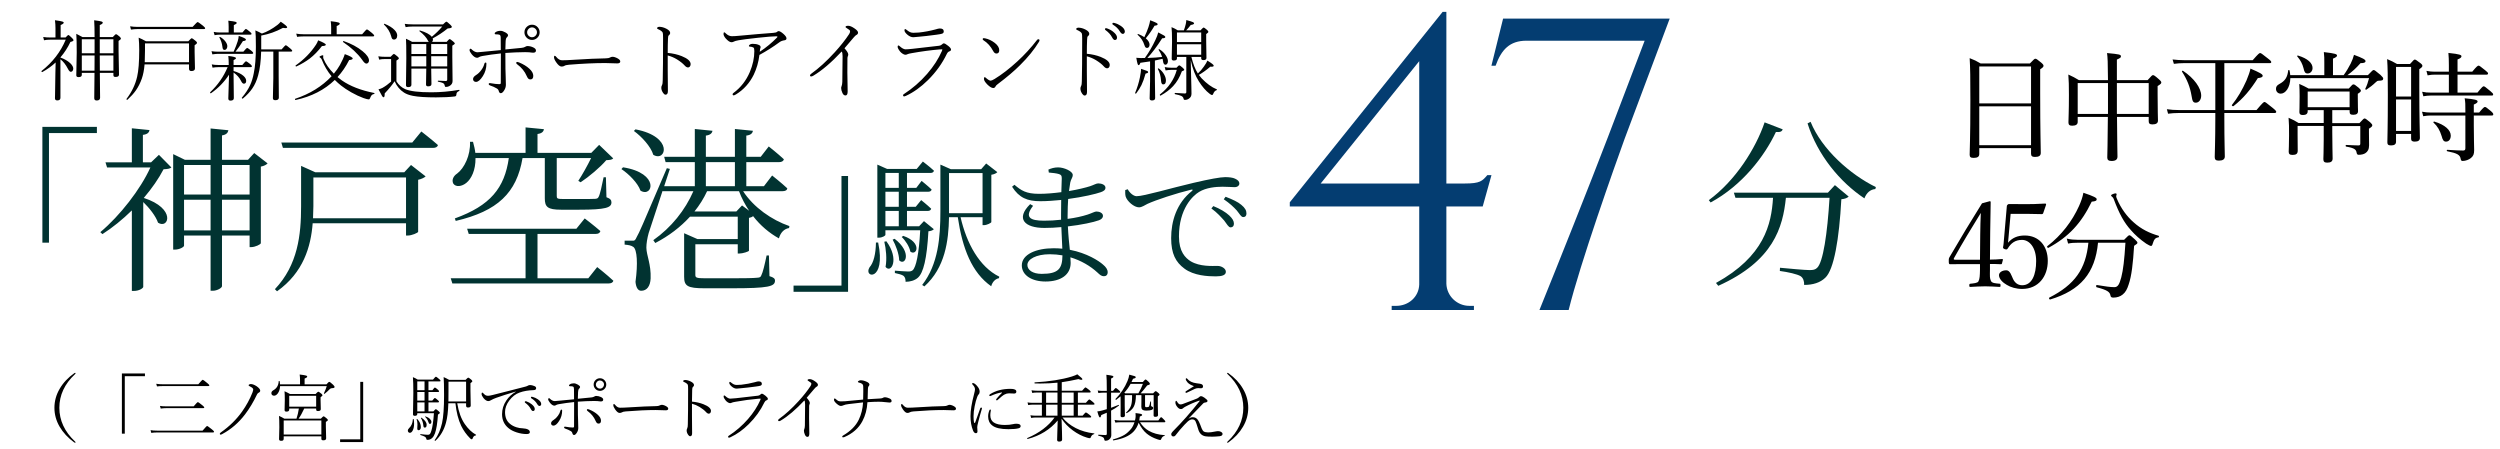 <svg width="379" height="68" viewBox="0 0 379 68" fill="none" xmlns="http://www.w3.org/2000/svg">
<mask id="mask0_74_1534" style="mask-type:alpha" maskUnits="userSpaceOnUse" x="0" y="0" width="379" height="68">
<rect width="379" height="68" fill="#D9D9D9"/>
</mask>
<g mask="url(#mask0_74_1534)">
<path d="M224.777 31.301H219.27V43.012C219.333 44.911 220.916 46.367 222.752 46.367H223.448V47H210.978V46.367H211.674C213.51 46.367 215.092 45.038 215.155 43.139V31.301H195.532V30.668L218.7 1.803H219.27V27.82H222.055C224.397 27.82 224.714 27.44 225.473 26.554H226.106L224.777 31.301ZM200.216 27.82H215.155V9.273L200.216 27.82ZM227.87 2.816H253.127L246.29 21.047C244.771 25.224 239.517 40.037 237.808 47H233.377C235.972 40.607 241.099 27.756 243.758 20.793L249.329 6.171H231.414C228.882 6.171 227.616 7.5 226.73 9.969H226.097L227.87 2.816Z" fill="#043D71"/>
<path d="M134.376 36.58C136.381 39.281 135.115 41.539 134.249 40.463C134.482 39.26 134.313 37.656 134.06 36.644L134.376 36.58ZM135.621 36.2C138.322 38.268 137.246 40.378 136.317 39.471C136.296 38.479 135.79 37.15 135.326 36.327L135.621 36.2ZM136.929 35.757C139.883 36.77 138.976 38.88 138.005 38.142C137.879 37.403 137.267 36.454 136.697 35.926L136.929 35.757ZM132.794 36.77H133.131C134.376 42.784 130.81 42.151 131.823 40.526C132.435 39.851 132.772 38.479 132.794 36.77ZM142.563 25.65V24.954L144.146 25.65H148.745L149.505 24.785L151.193 26.093C151.066 26.262 150.708 26.431 150.286 26.494V33.669C150.265 33.795 149.611 34.133 149.167 34.133H148.956V32.93H145.623C146.53 36.876 148.471 40.463 151.488 41.94L151.446 42.172C150.919 42.277 150.455 42.699 150.265 43.396C147.332 41.328 145.918 37.72 145.201 32.93H143.871C143.808 36.517 143.28 40.589 140.136 43.417L139.799 43.206C142.247 40.041 142.563 36.011 142.563 31.98V25.65ZM143.871 32.318H148.956V26.241H143.871V31.959V32.318ZM134.228 26.22V28.478H136.254V26.22H134.228ZM133.005 25.608V24.954L134.482 25.608H138.976L139.904 24.49C139.904 24.49 140.938 25.27 141.592 25.882C141.529 26.114 141.339 26.22 141.044 26.22H137.499V28.478H138.913L139.714 27.423C139.714 27.423 140.664 28.182 141.234 28.731C141.191 28.963 140.98 29.069 140.706 29.069H137.499V31.347H138.828L139.651 30.335C139.651 30.335 140.58 31.073 141.17 31.643C141.107 31.875 140.917 31.98 140.622 31.98H137.499V34.301H139.335L140.073 33.521L141.571 34.745C141.424 34.913 141.17 35.019 140.748 35.061C140.516 39.239 139.989 41.37 139.145 42.109C138.659 42.531 137.963 42.721 137.288 42.721C137.288 42.362 137.225 42.045 136.993 41.834C136.76 41.644 136.191 41.497 135.663 41.391V41.032C136.275 41.075 137.267 41.159 137.647 41.159C138.005 41.159 138.174 41.117 138.364 40.969C138.87 40.505 139.314 38.543 139.503 34.913H134.228V35.61C134.228 35.715 133.806 36.032 133.194 36.032H133.005V25.608ZM134.228 29.069V31.347H136.254V29.069H134.228ZM134.228 31.98V34.301H136.254V31.98H134.228ZM158.262 33.457C159.106 33.457 159.992 33.415 160.857 33.31V32.466L160.878 30.314C159.823 30.419 158.726 30.503 157.713 30.503C155.751 30.503 154.506 29.997 153.43 28.309L153.788 28.014C154.822 28.879 155.54 29.385 157.523 29.385C158.599 29.385 159.781 29.28 160.899 29.132L160.963 27.043C160.963 26.621 160.878 26.515 160.541 26.389C160.097 26.262 159.675 26.22 159 26.157L158.937 25.714C159.338 25.524 159.844 25.376 160.414 25.376C161.321 25.376 162.629 25.967 162.629 26.515C162.629 26.959 162.355 27.127 162.25 27.676C162.186 28.035 162.123 28.436 162.06 28.963C163.431 28.731 164.613 28.436 165.267 28.225C165.837 28.035 166.195 27.802 166.491 27.802C166.997 27.802 167.588 28.014 167.588 28.457C167.588 28.815 167.293 28.984 166.892 29.132C166.132 29.406 164.17 29.87 161.933 30.166C161.891 30.883 161.849 31.727 161.849 32.719V33.183C162.988 33.035 164.043 32.803 164.887 32.529C165.584 32.297 165.963 32.065 166.217 32.065C166.66 32.065 167.208 32.276 167.208 32.719C167.208 33.035 166.976 33.246 166.596 33.394C165.795 33.69 163.959 34.09 161.891 34.323C161.954 35.694 162.081 36.876 162.186 37.867C164.803 38.374 166.596 39.556 167.208 40.104C167.672 40.484 167.926 40.864 167.926 41.265C167.926 41.666 167.694 41.877 167.356 41.877C166.976 41.877 166.744 41.666 166.364 41.307C165.288 40.315 163.874 39.492 162.271 39.007L162.313 39.851C162.313 41.644 160.836 42.678 158.494 42.678C156.426 42.678 154.907 41.729 154.907 40.231C154.907 38.564 157.08 37.635 159.718 37.635C160.182 37.635 160.625 37.656 161.047 37.699L160.899 34.428C160.034 34.513 159.169 34.555 158.325 34.555C155.371 34.555 153.915 33.183 156.173 30.947L156.616 31.2C155.265 32.951 156.152 33.457 158.262 33.457ZM161.068 38.711C160.456 38.606 159.802 38.543 159.148 38.543C157.08 38.543 155.751 39.302 155.751 40.167C155.751 40.906 156.51 41.518 157.924 41.518C160.477 41.518 161.047 40.716 161.068 38.711ZM185.587 33.436C186.009 33.985 186.241 34.47 186.557 34.47C186.874 34.47 187.064 34.259 187.064 33.922C187.064 33.5 186.853 33.141 186.346 32.656C185.819 32.17 184.996 31.664 183.941 31.242L183.645 31.601C184.553 32.255 185.122 32.93 185.587 33.436ZM187.486 31.896C187.929 32.423 188.14 32.909 188.477 32.909C188.794 32.909 188.963 32.719 188.963 32.36C188.963 31.917 188.752 31.516 188.182 31.052C187.697 30.63 186.853 30.229 185.798 29.828L185.523 30.208C186.473 30.862 187 31.369 187.486 31.896ZM170.964 28.689C171.26 29.237 171.829 29.744 172.315 29.744C173.412 29.744 177.484 28.52 180.945 27.718C183.371 27.148 185.017 26.853 185.734 26.853C186.304 26.853 186.895 26.916 187.232 27.085C187.697 27.296 187.887 27.528 187.887 27.824C187.887 28.119 187.612 28.372 187.169 28.372C186.747 28.372 186.135 28.309 185.333 28.309C184.321 28.309 182.865 28.436 181.789 29.09C180.839 29.659 178.729 31.622 178.729 35.842C178.729 38.142 179.679 39.091 180.523 39.619C181.915 40.442 183.772 40.315 184.616 40.315C185.122 40.315 185.84 40.674 185.84 41.201C185.84 41.708 185.27 41.898 184.321 41.898C183.097 41.898 180.987 41.792 179.552 40.716C178.244 39.745 177.547 38.479 177.547 36.095C177.547 33.605 178.328 30.82 180.712 28.942C180.86 28.815 180.839 28.689 180.586 28.752C178.244 29.322 175.247 30.314 173.96 30.904C173.559 31.094 173.116 31.432 172.673 31.432C171.914 31.432 170.859 30.503 170.648 29.786C170.563 29.448 170.584 29.132 170.584 28.815L170.964 28.689Z" fill="#013331"/>
<path d="M267.516 18.549L270.255 19.606C270.146 19.931 269.902 20.067 269.225 20.013C267.489 23.7 264.1 28.119 259.329 30.695L259.057 30.343C263.097 27.387 266.161 22.534 267.516 18.549ZM274.484 18.467C276.192 22.67 280.503 26.465 284.38 28.363L284.299 28.662C283.567 28.716 282.97 29.204 282.645 30.071C278.958 27.631 275.542 23.51 274.023 18.711L274.484 18.467ZM262.853 29.204H277.114L278.172 28.065L280.259 29.8C280.069 29.99 279.717 30.153 279.148 30.207C278.822 36.199 278.036 40.889 276.708 42.109C275.948 42.841 274.864 43.194 273.508 43.194C273.535 42.651 273.373 42.136 272.966 41.865C272.478 41.567 271.068 41.242 269.821 41.079L269.848 40.591C271.258 40.727 273.671 40.944 274.322 40.944C274.891 40.944 275.162 40.889 275.46 40.618C276.382 39.805 277.033 35.385 277.358 29.99H270.743C270.282 34.464 268.872 39.561 260.494 43.329L260.142 42.896C267.462 38.856 268.547 34.003 268.791 29.99H263.097L262.853 29.204Z" fill="#013331"/>
<path d="M6.425 19.232H14.69V20.177H7.424V36.787H6.425V19.232ZM31.925 30.278H27.901V34.924H31.925V30.278ZM33.654 30.278V34.924H37.84V30.278H33.654ZM31.925 29.495V25.012H27.901V29.495H31.925ZM33.654 29.495H37.84V25.012H33.654V29.495ZM26.254 24.228V23.364L28.036 24.228H31.925V19.475L34.626 19.745C34.545 20.123 34.329 20.42 33.654 20.528V24.228H37.597L38.542 23.202L40.568 24.769C40.406 24.958 40.028 25.174 39.542 25.255V36.868C39.515 37.057 38.678 37.463 38.083 37.463H37.84V35.707H33.654V43.377C33.654 43.648 32.925 44.08 32.249 44.08H31.925V35.707H27.901V37.246C27.901 37.436 27.226 37.841 26.497 37.841H26.254V24.228ZM15.99 24.607H19.988V19.448L22.662 19.718C22.608 20.096 22.337 20.366 21.662 20.447V24.607H22.905L24.093 23.472L25.983 25.39C25.741 25.579 25.389 25.633 24.795 25.66C24.066 27.064 23.04 28.55 21.797 30.008C26.74 31.602 25.578 34.789 23.958 33.762C23.607 32.736 22.634 31.521 21.716 30.629V43.486C21.716 43.675 21.122 44.107 20.285 44.107H19.988V31.899C18.583 33.276 17.044 34.519 15.531 35.491L15.207 35.194C18.178 32.709 21.311 28.685 22.797 25.39H16.233L15.99 24.607ZM42.648 21.609H62.499L63.876 19.934C63.876 19.934 65.416 21.122 66.388 21.987C66.334 22.284 66.037 22.419 65.659 22.419H42.891L42.648 21.609ZM45.646 26.119V25.147L47.806 26.119H61.284L62.31 25.012L64.525 26.74C64.336 26.929 63.903 27.145 63.39 27.253V35.14C63.363 35.302 62.418 35.707 61.824 35.707H61.554V33.843H47.401C47.131 37.382 45.997 41.325 42 44.161L41.675 43.837C45.16 40.163 45.646 35.599 45.646 31.278V26.119ZM47.455 33.087H61.554V26.902H47.509V31.251L47.455 33.087ZM70.818 34.681H87.374L88.643 33.114C88.643 33.114 90.102 34.222 91.02 35.032C90.939 35.329 90.696 35.464 90.291 35.464H81.486V42.189H89.183L90.534 40.487C90.534 40.487 92.046 41.676 92.992 42.567C92.91 42.837 92.641 42.972 92.262 42.972H68.576L68.333 42.189H79.676V35.464H71.061L70.818 34.681ZM71.25 21.501H71.709C71.871 22.095 72.006 22.662 72.06 23.175H79.676V19.313L82.458 19.583C82.404 19.961 82.134 20.231 81.486 20.312V23.175H89.642L90.831 21.96L92.965 24.012C92.775 24.228 92.451 24.255 91.911 24.282C90.993 25.363 89.291 26.794 88.022 27.631L87.671 27.415C88.265 26.524 89.075 25.066 89.615 23.958H84.403V29.711C84.403 30.089 84.484 30.17 85.402 30.17H87.914C88.994 30.17 89.859 30.17 90.237 30.143C90.534 30.116 90.642 30.062 90.75 29.846C90.966 29.468 91.236 28.199 91.506 26.875H91.857L91.938 29.9C92.532 30.116 92.695 30.332 92.695 30.683C92.695 31.467 91.884 31.791 87.806 31.791H85.051C82.998 31.791 82.593 31.359 82.593 30.062V23.958H79.217C78.326 29.252 75.436 32.007 69.089 33.492L68.954 33.114C74.329 31.17 76.489 28.523 77.138 23.958H72.087C72.114 25.822 71.439 27.118 70.71 27.712C70.034 28.28 69.089 28.415 68.711 27.82C68.441 27.253 68.765 26.659 69.305 26.308C70.359 25.525 71.358 23.553 71.25 21.501ZM96.341 19.61C102.174 20.717 100.986 24.634 99.041 23.472C98.663 22.203 97.259 20.69 96.097 19.853L96.341 19.61ZM94.45 25.363C100.095 26.254 98.96 30.035 97.097 28.901C96.692 27.739 95.341 26.389 94.207 25.633L94.45 25.363ZM100.689 23.769H105.334V19.556L108.008 19.826C107.954 20.204 107.657 20.474 107.009 20.555V23.769H111.411V19.556L114.139 19.826C114.085 20.204 113.815 20.474 113.14 20.555V23.769H115.328L116.543 22.203C116.543 22.203 117.947 23.31 118.839 24.147C118.758 24.445 118.488 24.579 118.109 24.579H113.14V28.226H115.814L117.056 26.605C117.056 26.605 118.488 27.739 119.352 28.55C119.325 28.847 119.028 28.982 118.65 28.982H112.654C114.247 31.44 117.002 33.357 119.676 34.276L119.622 34.573C118.893 34.681 118.326 35.248 118.082 36.139C116.624 35.329 115.274 34.194 114.166 32.763C114.031 32.898 113.815 32.979 113.545 33.033V38.003C113.518 38.138 112.6 38.435 112.087 38.435H111.843V37.03H105.415V41.649C105.415 42.081 105.523 42.189 106.955 42.189H110.979C112.816 42.189 114.247 42.162 114.733 42.108C115.193 42.081 115.301 42.027 115.409 41.757C115.652 41.298 115.922 40.136 116.219 38.732H116.57L116.651 41.865C117.299 42.054 117.488 42.243 117.488 42.54C117.488 43.431 116.543 43.702 110.925 43.702H106.793C104.2 43.702 103.714 43.35 103.714 41.946V35.356L105.74 36.247H111.843V32.844H104.605C103.174 34.411 101.418 35.761 99.339 36.841L99.041 36.409C101.769 34.492 103.876 31.845 105.118 28.982H100.473L100.446 28.928L98.339 35.329C98.123 36.112 97.988 36.922 97.988 37.544C98.015 38.759 98.717 40.055 98.636 42.216C98.582 43.377 98.069 44.08 97.205 44.08C96.719 44.08 96.422 43.593 96.341 42.729C96.719 39.974 96.584 37.841 96.016 37.436C95.665 37.193 95.287 37.139 94.693 37.084V36.49C94.693 36.49 95.584 36.49 95.882 36.49C96.179 36.49 96.287 36.49 96.53 35.923C97.016 35.032 97.016 35.032 101.094 25.498L101.553 25.606L100.689 28.226H105.334V24.579H100.905L100.689 23.769ZM107.009 28.226H111.411V24.579H107.009V28.226ZM107.198 28.982C106.685 30.089 106.037 31.116 105.28 32.061H111.627L112.492 31.143L113.572 31.953C112.978 31.062 112.438 30.062 112.033 28.982H107.198ZM128.566 44.242H120.302V43.296H127.567V26.686H128.566V44.242Z" fill="#013331"/>
<path d="M9.162 8.697V8.723C9.779 8.943 10.274 9.228 10.646 9.578C10.952 9.872 11.106 10.149 11.106 10.408C11.106 10.555 11.065 10.676 10.983 10.771C10.909 10.848 10.827 10.887 10.736 10.887C10.594 10.887 10.447 10.736 10.296 10.434C9.963 9.79 9.585 9.308 9.162 8.989V14.828C9.162 15.091 9 15.223 8.676 15.223C8.447 15.223 8.332 15.113 8.332 14.892C8.332 14.858 8.336 14.698 8.345 14.413C8.367 13.51 8.384 12.386 8.397 11.043C8.397 10.529 8.41 10.004 8.436 9.468C7.848 10.021 7.176 10.505 6.42 10.92C6.416 10.924 6.407 10.926 6.394 10.926C6.321 10.926 6.284 10.885 6.284 10.803C6.284 10.786 6.291 10.771 6.304 10.758C7.971 9.444 9.192 7.863 9.965 6.014H7.665C7.241 6.014 6.911 6.044 6.673 6.105L6.55 5.606C6.839 5.658 7.211 5.683 7.665 5.683H8.41V4.277C8.41 3.875 8.384 3.471 8.332 3.065C8.907 3.143 9.28 3.21 9.453 3.266C9.591 3.309 9.661 3.368 9.661 3.441C9.661 3.545 9.505 3.664 9.194 3.798V5.683H9.939C10.168 5.433 10.313 5.308 10.373 5.308C10.434 5.308 10.615 5.459 10.918 5.761C11.069 5.912 11.145 6.023 11.145 6.092C11.145 6.2 10.989 6.288 10.678 6.357C10.263 7.23 9.758 8.01 9.162 8.697ZM15.137 11.043C15.141 12.093 15.15 13.032 15.163 13.862C15.171 14.467 15.175 14.782 15.175 14.808C15.175 15.093 15.003 15.236 14.657 15.236C14.411 15.236 14.288 15.117 14.288 14.879C14.288 14.819 14.29 14.635 14.294 14.329C14.312 13.374 14.322 12.278 14.327 11.043H12.402V11.347C12.402 11.576 12.242 11.691 11.922 11.691C11.685 11.691 11.566 11.602 11.566 11.425L11.631 7.965C11.631 6.643 11.609 5.696 11.566 5.126C11.985 5.329 12.298 5.493 12.506 5.619H14.339C14.339 4.53 14.318 3.681 14.275 3.072C14.871 3.145 15.242 3.208 15.389 3.26C15.515 3.299 15.577 3.359 15.577 3.441C15.577 3.562 15.426 3.681 15.124 3.798V5.619H17.1C17.364 5.325 17.53 5.178 17.599 5.178C17.66 5.178 17.832 5.297 18.118 5.534C18.26 5.668 18.331 5.772 18.331 5.846C18.331 5.936 18.213 6.055 17.975 6.202V7.77L18.04 11.309C18.04 11.546 17.871 11.665 17.534 11.665C17.396 11.665 17.303 11.641 17.256 11.594C17.213 11.55 17.191 11.473 17.191 11.36V11.043H15.137ZM15.137 10.712H17.191V8.405H15.124L15.137 10.712ZM14.327 10.712L14.339 8.405H12.402V10.712H14.327ZM15.124 8.075H17.191V5.949H15.124V8.075ZM14.339 8.075V5.949H12.402V8.075H14.339ZM28.655 9.76H21.916C21.847 10.607 21.708 11.324 21.501 11.911C21.263 12.589 20.959 13.192 20.587 13.719C20.268 14.169 19.846 14.635 19.324 15.119C19.315 15.128 19.302 15.132 19.285 15.132C19.207 15.132 19.168 15.098 19.168 15.028C19.168 15.02 19.172 15.009 19.181 14.996C19.98 13.946 20.516 12.827 20.788 11.639C21 10.736 21.106 9.384 21.106 7.582C21.106 6.895 21.078 6.271 21.021 5.709C21.354 5.843 21.721 6.025 22.123 6.254H28.552C28.841 5.943 29.012 5.787 29.064 5.787C29.129 5.787 29.327 5.925 29.66 6.202C29.794 6.306 29.861 6.403 29.861 6.494C29.861 6.593 29.742 6.716 29.504 6.863V7.887L29.556 10.369C29.556 10.637 29.375 10.771 29.012 10.771C28.774 10.771 28.655 10.654 28.655 10.421V9.76ZM28.655 9.429V6.584H21.981V7.66C21.981 8.321 21.968 8.911 21.942 9.429H28.655ZM19.855 4.485L19.725 3.986C20.075 4.046 20.451 4.076 20.853 4.076H29.2C29.64 3.588 29.893 3.344 29.958 3.344C30.04 3.344 30.306 3.525 30.755 3.888C30.984 4.07 31.099 4.204 31.099 4.29C31.099 4.368 31.04 4.407 30.924 4.407H20.853C20.559 4.407 20.227 4.433 19.855 4.485ZM35.409 10.181V10.764C36.057 10.95 36.554 11.194 36.899 11.496C37.18 11.743 37.32 11.993 37.32 12.248C37.32 12.542 37.202 12.689 36.964 12.689C36.813 12.689 36.666 12.538 36.523 12.235C36.299 11.773 35.927 11.358 35.409 10.991V11.386L35.448 14.873C35.448 15.128 35.279 15.255 34.942 15.255C34.722 15.255 34.612 15.145 34.612 14.925C34.612 14.774 34.627 14.279 34.657 13.441C34.683 12.585 34.705 11.879 34.722 11.322C34 12.428 33.089 13.365 31.987 14.134C31.978 14.143 31.968 14.147 31.955 14.147C31.886 14.147 31.851 14.104 31.851 14.017C31.851 14 31.855 13.987 31.864 13.979C33.022 12.89 33.903 11.624 34.508 10.181H33.063C32.791 10.181 32.51 10.207 32.22 10.259L32.104 9.76C32.393 9.82 32.706 9.85 33.043 9.85H34.676V9.799C34.676 9.319 34.655 8.881 34.612 8.483C35.389 8.569 35.778 8.68 35.778 8.814C35.778 8.9 35.655 9.002 35.409 9.118V9.85H36.737C37.04 9.479 37.225 9.293 37.294 9.293C37.368 9.293 37.584 9.436 37.943 9.721C38.102 9.85 38.182 9.965 38.182 10.064C38.182 10.142 38.124 10.181 38.007 10.181H35.409ZM42.246 7.822V11.471L42.272 14.808C42.272 15.063 42.09 15.19 41.727 15.19C41.49 15.19 41.371 15.085 41.371 14.873L41.436 11.846V7.822H39.589C39.554 9.265 39.403 10.464 39.135 11.419C38.928 12.192 38.632 12.857 38.247 13.415C37.897 13.929 37.422 14.437 36.821 14.938C36.813 14.946 36.802 14.951 36.789 14.951C36.698 14.951 36.653 14.912 36.653 14.834C36.653 14.821 36.657 14.812 36.666 14.808C37.223 14.151 37.642 13.514 37.923 12.896C38.165 12.373 38.349 11.771 38.474 11.088C38.686 10.103 38.791 8.768 38.791 7.083C38.791 5.861 38.766 5.035 38.714 4.608C39.107 4.776 39.437 4.936 39.705 5.087C40.487 4.819 41.276 4.381 42.071 3.772C42.213 3.664 42.377 3.504 42.563 3.292C43.211 3.729 43.535 4.007 43.535 4.128C43.535 4.219 43.444 4.264 43.263 4.264C43.164 4.264 43.041 4.251 42.894 4.225C41.844 4.796 40.746 5.184 39.602 5.392V7.492H42.686C43.049 7.068 43.261 6.856 43.321 6.856C43.395 6.856 43.628 7.025 44.021 7.362C44.207 7.513 44.3 7.628 44.3 7.705C44.3 7.783 44.239 7.822 44.118 7.822H42.246ZM34.663 4.925V4.076C34.663 3.757 34.646 3.443 34.612 3.137C35.169 3.197 35.532 3.253 35.7 3.305C35.826 3.348 35.888 3.407 35.888 3.48C35.888 3.571 35.741 3.681 35.448 3.811V4.925H36.75C37.044 4.562 37.221 4.381 37.282 4.381C37.338 4.381 37.541 4.528 37.891 4.822C38.051 4.947 38.13 5.048 38.13 5.126C38.13 5.213 38.072 5.256 37.956 5.256H33.322C33.067 5.256 32.803 5.282 32.531 5.334L32.395 4.835C32.685 4.895 32.989 4.925 33.309 4.925H34.663ZM35.422 7.835C35.69 7.23 35.893 6.707 36.031 6.267C36.121 5.969 36.175 5.694 36.193 5.444C36.919 5.677 37.282 5.863 37.282 6.001C37.282 6.131 37.13 6.206 36.828 6.228C36.413 6.893 36.037 7.429 35.7 7.835H36.893C37.208 7.455 37.405 7.265 37.483 7.265C37.534 7.265 37.746 7.412 38.117 7.705C38.295 7.848 38.383 7.962 38.383 8.049C38.383 8.127 38.325 8.166 38.208 8.166H33.004C32.81 8.166 32.54 8.191 32.194 8.243L32.065 7.757C32.371 7.809 32.685 7.835 33.004 7.835H35.422ZM33.257 5.671C33.257 5.666 33.257 5.66 33.257 5.651C33.257 5.612 33.281 5.593 33.328 5.593C33.341 5.593 33.354 5.595 33.367 5.599C33.704 5.785 33.979 6.023 34.19 6.312C34.372 6.563 34.462 6.792 34.462 6.999C34.462 7.172 34.417 7.314 34.326 7.427C34.249 7.522 34.158 7.569 34.054 7.569C33.938 7.569 33.855 7.53 33.808 7.453C33.761 7.379 33.728 7.245 33.711 7.051C33.659 6.593 33.508 6.133 33.257 5.671ZM50.755 12.119C49.2 13.622 47.223 14.635 44.825 15.158C44.756 15.171 44.722 15.128 44.722 15.028C44.722 14.998 44.735 14.979 44.761 14.97C46.977 14.236 48.813 13.099 50.269 11.561C49.66 10.848 49.159 9.995 48.766 9.002C48.714 8.885 48.649 8.805 48.571 8.762C48.48 8.727 48.435 8.675 48.435 8.606C48.435 8.572 48.508 8.522 48.655 8.457C48.776 8.405 48.865 8.379 48.921 8.379C48.981 8.379 49.012 8.405 49.012 8.457L48.992 8.645C48.992 8.727 49.01 8.816 49.044 8.911C49.368 9.693 49.891 10.444 50.612 11.166C50.984 10.721 51.289 10.287 51.526 9.863C51.867 9.254 52.116 8.701 52.272 8.204C53.071 8.498 53.47 8.719 53.47 8.865C53.47 8.991 53.291 9.071 52.932 9.105C52.431 10.095 51.844 10.954 51.17 11.684C51.451 11.913 51.667 12.08 51.818 12.183C53.066 13.056 54.702 13.693 56.724 14.095C56.758 14.104 56.775 14.125 56.775 14.16C56.775 14.207 56.754 14.236 56.711 14.244C56.529 14.283 56.402 14.35 56.328 14.445C56.264 14.519 56.186 14.668 56.095 14.892C56.06 15.009 55.991 15.067 55.888 15.067C55.749 15.067 55.488 15 55.103 14.866C54.538 14.663 53.917 14.372 53.244 13.992C52.647 13.65 52.133 13.309 51.701 12.968C51.403 12.734 51.088 12.451 50.755 12.119ZM50.204 5.191V4.154C50.204 3.847 50.183 3.534 50.139 3.214C50.736 3.279 51.127 3.344 51.312 3.409C51.442 3.452 51.507 3.51 51.507 3.584C51.507 3.7 51.351 3.821 51.04 3.947V5.191H54.903C55.313 4.703 55.553 4.459 55.622 4.459C55.704 4.459 55.961 4.64 56.393 5.003C56.613 5.184 56.724 5.318 56.724 5.405C56.724 5.483 56.661 5.521 56.536 5.521H45.985C45.653 5.521 45.337 5.543 45.039 5.586L44.91 5.1C45.238 5.161 45.597 5.191 45.985 5.191H50.204ZM52.019 6.377C52.002 6.364 51.993 6.349 51.993 6.332C51.993 6.262 52.025 6.228 52.09 6.228C52.099 6.228 52.105 6.228 52.109 6.228C53.246 6.621 54.194 7.129 54.954 7.751C55.611 8.286 55.939 8.762 55.939 9.176C55.939 9.306 55.901 9.416 55.823 9.507C55.745 9.598 55.65 9.643 55.538 9.643C55.365 9.643 55.147 9.442 54.883 9.04C54.2 8.094 53.246 7.206 52.019 6.377ZM44.929 10.077C44.92 10.077 44.914 10.077 44.91 10.077C44.836 10.077 44.8 10.038 44.8 9.961C44.8 9.939 44.808 9.924 44.825 9.915C46.091 9.025 47.122 7.973 47.917 6.759C48.033 6.582 48.139 6.366 48.234 6.111C49.008 6.427 49.394 6.647 49.394 6.772C49.394 6.902 49.198 6.973 48.804 6.986C48.225 7.742 47.612 8.371 46.964 8.872C46.389 9.308 45.711 9.71 44.929 10.077ZM65.369 10.395C65.373 10.861 65.382 11.395 65.395 11.995C65.404 12.415 65.408 12.665 65.408 12.747C65.408 12.976 65.24 13.091 64.903 13.091C64.691 13.091 64.585 12.998 64.585 12.812L64.624 10.395H62.369V12.851C62.369 13.088 62.204 13.207 61.876 13.207C61.656 13.207 61.546 13.11 61.546 12.916L61.597 8.827C61.597 7.271 61.58 6.286 61.546 5.871C61.878 6.018 62.191 6.178 62.485 6.351H65C64.974 6.325 64.937 6.267 64.889 6.176C64.643 5.679 64.211 5.197 63.593 4.731C63.581 4.718 63.574 4.705 63.574 4.692C63.574 4.644 63.602 4.621 63.658 4.621C63.663 4.621 63.667 4.621 63.671 4.621C64.557 4.88 65.153 5.2 65.46 5.58C66.103 5.044 66.631 4.526 67.041 4.024H62.531C62.138 4.024 61.792 4.055 61.494 4.115L61.358 3.616C61.729 3.668 62.12 3.694 62.531 3.694H67.164C67.436 3.422 67.609 3.286 67.683 3.286C67.743 3.286 67.938 3.439 68.266 3.746C68.426 3.906 68.506 4.016 68.506 4.076C68.506 4.21 68.292 4.29 67.864 4.316C67.16 4.891 66.404 5.392 65.596 5.82C65.622 5.871 65.635 5.934 65.635 6.008C65.635 6.15 65.589 6.265 65.499 6.351H67.709C67.951 6.066 68.104 5.923 68.169 5.923C68.238 5.923 68.419 6.049 68.713 6.299C68.873 6.433 68.953 6.53 68.953 6.591C68.953 6.66 68.825 6.77 68.57 6.921V8.626L68.609 12.294C68.609 12.626 68.436 12.883 68.091 13.065C67.935 13.143 67.765 13.181 67.579 13.181C67.484 13.181 67.426 13.097 67.404 12.929C67.382 12.782 67.294 12.667 67.138 12.585C66.996 12.516 66.758 12.449 66.425 12.384C66.386 12.38 66.367 12.354 66.367 12.307C66.367 12.255 66.386 12.229 66.425 12.229C66.914 12.263 67.296 12.281 67.573 12.281C67.724 12.281 67.799 12.209 67.799 12.067V10.395H65.369ZM64.624 10.064V8.522H62.369V10.064H64.624ZM65.369 10.064H67.799V8.522H65.369V10.064ZM65.369 6.681V8.191H67.799V6.681H65.369ZM64.624 6.681H62.369V8.191H64.624V6.681ZM58.215 3.72C58.206 3.707 58.202 3.694 58.202 3.681C58.202 3.629 58.23 3.603 58.286 3.603C58.294 3.603 58.303 3.605 58.312 3.61C58.994 3.891 59.5 4.208 59.828 4.562C60.087 4.839 60.217 5.111 60.217 5.379C60.217 5.586 60.165 5.746 60.062 5.858C59.975 5.954 59.867 6.001 59.737 6.001C59.604 6.001 59.506 5.958 59.446 5.871C59.394 5.802 59.346 5.677 59.303 5.496C59.139 4.86 58.776 4.269 58.215 3.72ZM69.588 13.622C69.635 13.614 69.659 13.639 69.659 13.7C69.659 13.739 69.644 13.767 69.614 13.784C69.432 13.875 69.316 13.959 69.264 14.037C69.221 14.106 69.193 14.225 69.18 14.393C69.167 14.519 69.095 14.594 68.966 14.62C68.21 14.715 67.251 14.763 66.088 14.763C64.563 14.763 63.408 14.687 62.621 14.536C62.051 14.428 61.591 14.259 61.241 14.03C60.627 13.637 60.154 13.067 59.822 12.319C59.429 12.907 58.93 13.518 58.325 14.153C58.325 14.21 58.323 14.251 58.318 14.277C58.318 14.592 58.26 14.75 58.143 14.75C58.078 14.75 58.003 14.678 57.916 14.536C57.826 14.389 57.647 14.059 57.379 13.544C57.621 13.484 57.824 13.408 57.988 13.318C58.428 13.071 58.863 12.756 59.29 12.371V8.95H58.454C58.035 8.95 57.711 8.98 57.482 9.04L57.353 8.535C57.638 8.587 58.005 8.613 58.454 8.613H59.213C59.493 8.315 59.66 8.166 59.712 8.166C59.764 8.166 59.941 8.293 60.243 8.548C60.394 8.677 60.47 8.775 60.47 8.839C60.47 8.922 60.347 9.036 60.1 9.183V12.332C60.45 12.89 60.902 13.287 61.455 13.525C62.202 13.836 63.511 13.992 65.382 13.992C66.769 13.992 68.171 13.868 69.588 13.622ZM80.657 3.746C80.998 3.746 81.284 3.873 81.513 4.128C81.711 4.348 81.811 4.606 81.811 4.899C81.811 5.241 81.683 5.526 81.428 5.755C81.208 5.954 80.951 6.053 80.657 6.053C80.316 6.053 80.031 5.925 79.802 5.671C79.603 5.45 79.504 5.193 79.504 4.899C79.504 4.558 79.631 4.273 79.886 4.044C80.106 3.845 80.363 3.746 80.657 3.746ZM80.657 4.154C80.441 4.154 80.257 4.238 80.106 4.407C79.977 4.549 79.912 4.714 79.912 4.899C79.912 5.115 79.996 5.299 80.165 5.45C80.307 5.58 80.471 5.645 80.657 5.645C80.873 5.645 81.057 5.56 81.208 5.392C81.338 5.249 81.402 5.085 81.402 4.899C81.402 4.683 81.318 4.5 81.15 4.348C81.007 4.219 80.843 4.154 80.657 4.154ZM78.402 9.747C78.307 9.678 78.259 9.611 78.259 9.546C78.259 9.442 78.318 9.39 78.434 9.39C78.469 9.39 78.557 9.416 78.7 9.468C79.339 9.736 79.853 10.049 80.242 10.408C80.644 10.771 80.845 11.134 80.845 11.496C80.845 11.859 80.698 12.041 80.404 12.041C80.275 12.041 80.171 12.002 80.093 11.924C80.016 11.851 79.933 11.717 79.847 11.522C79.553 10.831 79.072 10.239 78.402 9.747ZM76.613 7.498C77.715 7.399 78.527 7.319 79.05 7.258C79.27 7.237 79.439 7.193 79.555 7.129C79.72 7.029 79.847 6.98 79.938 6.98C80.249 6.98 80.545 7.047 80.826 7.18C81.111 7.31 81.253 7.47 81.253 7.66C81.253 7.88 81.106 7.991 80.813 7.991C80.748 7.991 80.655 7.982 80.534 7.965C80.391 7.943 80.286 7.93 80.216 7.926C80.061 7.913 79.86 7.906 79.614 7.906C79.506 7.906 79.398 7.908 79.29 7.913C78.659 7.913 77.767 7.952 76.613 8.029C76.618 8.276 76.62 8.684 76.62 9.254C76.62 9.816 76.622 10.205 76.626 10.421C76.626 10.797 76.639 11.231 76.665 11.723C76.682 12.363 76.691 12.739 76.691 12.851C76.691 13.132 76.615 13.397 76.464 13.648C76.278 13.968 76.097 14.128 75.92 14.128C75.773 14.128 75.671 14.022 75.615 13.81C75.572 13.629 75.471 13.495 75.311 13.408C75.017 13.231 74.674 13.078 74.28 12.948C74.155 12.905 74.092 12.834 74.092 12.734C74.092 12.643 74.142 12.598 74.241 12.598C74.254 12.598 74.267 12.598 74.28 12.598C74.898 12.706 75.365 12.76 75.68 12.76C75.784 12.76 75.851 12.743 75.881 12.708C75.907 12.678 75.92 12.611 75.92 12.508L75.933 8.101C74.909 8.209 73.989 8.336 73.172 8.483C72.956 8.518 72.792 8.565 72.68 8.626C72.541 8.716 72.427 8.762 72.336 8.762C72.077 8.762 71.803 8.585 71.513 8.23C71.293 7.954 71.183 7.738 71.183 7.582C71.183 7.526 71.202 7.476 71.241 7.433C71.275 7.399 71.31 7.381 71.345 7.381C71.388 7.381 71.466 7.44 71.578 7.556C71.859 7.803 72.129 7.926 72.388 7.926C72.509 7.926 72.757 7.904 73.133 7.861C74.74 7.705 75.669 7.617 75.92 7.595L75.907 5.748C75.907 5.489 75.853 5.331 75.745 5.275C75.659 5.228 75.455 5.204 75.136 5.204C75.041 5.204 74.993 5.159 74.993 5.068C74.993 4.999 75.041 4.934 75.136 4.873C75.33 4.739 75.579 4.673 75.881 4.673C76.093 4.673 76.345 4.757 76.639 4.925C76.894 5.076 77.022 5.217 77.022 5.346C77.022 5.45 76.959 5.558 76.834 5.671C76.726 5.761 76.665 5.969 76.652 6.293C76.635 6.703 76.622 7.105 76.613 7.498ZM73.438 9.643C73.472 9.535 73.531 9.481 73.613 9.481C73.699 9.481 73.742 9.535 73.742 9.643C73.742 10.343 73.561 10.976 73.198 11.542C72.826 12.125 72.479 12.417 72.155 12.417C72.016 12.417 71.906 12.371 71.824 12.281C71.751 12.203 71.714 12.106 71.714 11.989C71.714 11.764 71.878 11.553 72.207 11.354C72.487 11.177 72.742 10.928 72.971 10.609C73.187 10.328 73.343 10.006 73.438 9.643ZM94.033 9.306C94.033 9.509 93.882 9.611 93.58 9.611L91.752 9.559C90.162 9.559 88.335 9.643 86.27 9.812C85.911 9.842 85.674 9.9 85.557 9.987C85.457 10.056 85.315 10.09 85.129 10.09C84.883 10.09 84.609 9.868 84.306 9.423C84.094 9.116 83.989 8.865 83.989 8.671C83.989 8.528 84.023 8.457 84.092 8.457C84.166 8.457 84.246 8.515 84.332 8.632C84.604 8.969 84.896 9.138 85.207 9.138C85.652 9.138 86.263 9.112 87.041 9.06C89.007 8.935 90.594 8.863 91.804 8.846C92.106 8.846 92.335 8.801 92.491 8.71C92.616 8.641 92.75 8.606 92.893 8.606C93.014 8.606 93.182 8.649 93.398 8.736C93.822 8.922 94.033 9.112 94.033 9.306ZM101.227 8.023C102.001 8.092 102.703 8.252 103.333 8.502C104.245 8.865 104.701 9.272 104.701 9.721C104.701 9.885 104.653 10.017 104.558 10.116C104.48 10.19 104.396 10.226 104.306 10.226C104.137 10.226 103.964 10.125 103.787 9.922C103.515 9.619 103.122 9.308 102.608 8.989C102.176 8.729 101.715 8.535 101.227 8.405C101.227 9.477 101.227 10.229 101.227 10.661L101.253 13.797C101.253 14.169 101.134 14.354 100.897 14.354C100.78 14.354 100.663 14.274 100.547 14.115C100.352 13.842 100.255 13.572 100.255 13.305C100.255 13.162 100.29 13.03 100.359 12.909C100.432 12.767 100.469 12.518 100.469 12.164C100.495 11.352 100.508 10.492 100.508 9.585C100.517 8.712 100.521 7.433 100.521 5.748C100.521 5.29 100.504 5.025 100.469 4.951C100.378 4.761 100.141 4.584 99.756 4.42C99.657 4.381 99.607 4.329 99.607 4.264C99.607 4.208 99.65 4.158 99.737 4.115C99.806 4.081 99.873 4.063 99.938 4.063C100.288 4.063 100.651 4.161 101.026 4.355C101.407 4.554 101.597 4.765 101.597 4.99C101.597 5.128 101.517 5.262 101.357 5.392C101.309 5.431 101.279 5.595 101.266 5.884C101.24 6.455 101.227 7.168 101.227 8.023ZM115.128 8.328C114.995 9.412 114.707 10.412 114.267 11.328C113.636 12.598 112.746 13.588 111.597 14.296C111.419 14.404 111.296 14.458 111.227 14.458C111.119 14.458 111.065 14.4 111.065 14.283C111.065 14.21 111.115 14.14 111.214 14.076C112.303 13.264 113.122 12.214 113.67 10.926C114.128 9.842 114.357 8.781 114.357 7.744C114.357 7.442 114.314 7.265 114.228 7.213C114.102 7.131 113.91 7.081 113.651 7.064C113.573 7.064 113.534 7.034 113.534 6.973C113.534 6.891 113.586 6.815 113.69 6.746C113.806 6.677 113.949 6.643 114.118 6.643C114.476 6.643 114.776 6.697 115.018 6.805C115.213 6.874 115.31 6.993 115.31 7.161C115.31 7.191 115.299 7.234 115.278 7.291C115.252 7.351 115.236 7.392 115.232 7.414C115.219 7.448 115.202 7.593 115.18 7.848C116.139 7.213 117.016 6.489 117.811 5.677C117.846 5.642 117.863 5.61 117.863 5.58C117.863 5.528 117.809 5.502 117.701 5.502C117.217 5.502 116.276 5.578 114.876 5.729C113.398 5.893 112.437 6.016 111.992 6.098C111.599 6.172 111.357 6.239 111.266 6.299C111.162 6.368 111.037 6.403 110.89 6.403C110.648 6.403 110.348 6.2 109.989 5.794C109.786 5.539 109.685 5.325 109.685 5.152C109.685 4.984 109.724 4.899 109.801 4.899C109.849 4.899 109.925 4.953 110.028 5.061C110.326 5.346 110.633 5.489 110.949 5.489C111.242 5.489 111.653 5.463 112.18 5.411C114.107 5.23 115.785 5.087 117.215 4.984C117.526 4.962 117.725 4.908 117.811 4.822C117.881 4.752 117.956 4.718 118.038 4.718C118.207 4.718 118.453 4.86 118.777 5.146C119.079 5.418 119.231 5.642 119.231 5.82C119.231 5.984 119.125 6.081 118.913 6.111C118.615 6.154 118.371 6.247 118.181 6.39C117.222 7.098 116.204 7.744 115.128 8.328ZM127.597 7.809C126.038 9.477 124.597 10.704 123.275 11.49C123.154 11.559 123.052 11.594 122.97 11.594C122.854 11.594 122.795 11.535 122.795 11.419C122.795 11.35 122.862 11.265 122.996 11.166C124.124 10.362 125.306 9.284 126.541 7.932C127.444 6.939 128.172 6.018 128.725 5.172C128.824 5.029 128.874 4.878 128.874 4.718C128.874 4.61 128.71 4.463 128.382 4.277C128.248 4.195 128.181 4.135 128.181 4.096C128.181 3.97 128.319 3.908 128.595 3.908C128.85 3.908 129.177 4.048 129.574 4.329C129.911 4.562 130.08 4.768 130.08 4.945C130.08 5.109 129.982 5.236 129.788 5.327C129.727 5.353 129.604 5.472 129.418 5.683C129.03 6.146 128.565 6.69 128.025 7.317C128.405 7.736 128.595 8.051 128.595 8.263C128.595 8.349 128.578 8.427 128.544 8.496C128.496 8.6 128.472 8.708 128.472 8.82C128.464 9.287 128.459 10.015 128.459 11.004L128.505 13.862C128.505 14.268 128.395 14.471 128.174 14.471C127.976 14.471 127.82 14.344 127.708 14.089C127.582 13.812 127.52 13.564 127.52 13.343C127.52 13.248 127.541 13.155 127.585 13.065C127.645 12.922 127.682 12.702 127.695 12.404C127.721 11.194 127.734 9.902 127.734 8.528C127.734 8.148 127.688 7.908 127.597 7.809ZM138.472 4.971C138.74 4.971 139.019 4.958 139.308 4.932C140.168 4.837 141 4.681 141.803 4.465C142.11 4.366 142.335 4.316 142.477 4.316C142.875 4.316 143.073 4.467 143.073 4.77C143.073 4.925 142.994 5.035 142.834 5.1C142.717 5.148 142.43 5.202 141.972 5.262C140.84 5.413 139.956 5.515 139.321 5.567C138.764 5.619 138.477 5.645 138.459 5.645C138.157 5.645 137.857 5.515 137.559 5.256C137.265 5.005 137.118 4.785 137.118 4.595C137.118 4.469 137.152 4.407 137.222 4.407C137.273 4.407 137.336 4.439 137.409 4.504C137.638 4.685 137.82 4.806 137.954 4.867C138.105 4.936 138.278 4.971 138.472 4.971ZM137.286 7.479C137.485 7.479 137.831 7.453 138.323 7.401C138.768 7.349 140.123 7.193 142.387 6.934C142.559 6.908 142.7 6.841 142.808 6.733C142.911 6.625 143 6.571 143.073 6.571C143.207 6.571 143.432 6.699 143.747 6.954C144.033 7.178 144.175 7.366 144.175 7.517C144.175 7.638 144.095 7.727 143.935 7.783C143.775 7.826 143.644 7.954 143.54 8.166C142.844 9.617 141.89 10.944 140.676 12.145C139.609 13.199 138.498 13.994 137.345 14.529C137.198 14.59 137.114 14.62 137.092 14.62C136.967 14.62 136.904 14.557 136.904 14.432C136.904 14.376 136.939 14.324 137.008 14.277C138.334 13.417 139.518 12.389 140.559 11.192C141.527 10.077 142.272 8.924 142.795 7.731C142.838 7.628 142.86 7.561 142.86 7.53C142.86 7.496 142.838 7.479 142.795 7.479C142.661 7.479 142.544 7.483 142.445 7.492C141.106 7.604 139.686 7.794 138.187 8.062C137.885 8.114 137.686 8.163 137.591 8.211C137.483 8.271 137.368 8.302 137.247 8.302C137.131 8.302 136.988 8.245 136.82 8.133C136.681 8.042 136.563 7.939 136.463 7.822C136.208 7.502 136.081 7.26 136.081 7.096C136.081 6.962 136.12 6.895 136.198 6.895C136.254 6.895 136.312 6.926 136.373 6.986C136.731 7.314 137.036 7.479 137.286 7.479ZM150.177 12.229C150.289 12.229 150.488 12.145 150.773 11.976C151.87 11.306 153.024 10.416 154.233 9.306C155.318 8.312 156.309 7.232 157.208 6.066C157.273 5.988 157.333 5.949 157.389 5.949C157.523 5.949 157.59 5.999 157.59 6.098C157.59 6.163 157.564 6.241 157.513 6.332C156.795 7.515 155.838 8.697 154.642 9.876C153.778 10.745 152.646 11.706 151.246 12.76C151.069 12.89 150.959 13.009 150.915 13.117C150.842 13.268 150.727 13.343 150.572 13.343C150.347 13.343 150.06 13.175 149.71 12.838C149.347 12.475 149.166 12.183 149.166 11.963C149.166 11.786 149.205 11.697 149.282 11.697C149.33 11.697 149.388 11.732 149.457 11.801C149.781 12.086 150.021 12.229 150.177 12.229ZM149.094 6.105C149.017 6.057 148.978 6.001 148.978 5.936C148.978 5.837 149.027 5.787 149.127 5.787C149.2 5.787 149.274 5.796 149.347 5.813C149.857 5.917 150.345 6.148 150.812 6.507C151.261 6.861 151.486 7.228 151.486 7.608C151.486 7.945 151.345 8.114 151.064 8.114C150.866 8.122 150.697 7.993 150.559 7.725C150.183 7.016 149.695 6.476 149.094 6.105ZM168.77 3.454C168.822 3.454 168.893 3.467 168.984 3.493C169.312 3.579 169.627 3.726 169.93 3.934C170.327 4.21 170.526 4.493 170.526 4.783C170.526 4.895 170.489 4.986 170.416 5.055C170.36 5.111 170.295 5.139 170.221 5.139C170.074 5.139 169.928 5.02 169.781 4.783C169.547 4.372 169.184 4.018 168.692 3.72C168.657 3.698 168.64 3.655 168.64 3.59C168.64 3.5 168.683 3.454 168.77 3.454ZM167.655 4.277C167.72 4.277 167.765 4.282 167.791 4.29C168.193 4.433 168.519 4.61 168.77 4.822C169.15 5.128 169.34 5.416 169.34 5.683C169.34 5.938 169.23 6.066 169.009 6.066C168.867 6.066 168.72 5.919 168.569 5.625C168.37 5.245 168.044 4.889 167.59 4.556C167.538 4.517 167.512 4.474 167.512 4.426C167.512 4.327 167.56 4.277 167.655 4.277ZM164.765 8.153C165.538 8.222 166.24 8.382 166.871 8.632C167.782 8.995 168.238 9.401 168.238 9.85C168.238 10.015 168.191 10.146 168.096 10.246C168.018 10.319 167.934 10.356 167.843 10.356C167.674 10.356 167.502 10.254 167.325 10.051C167.057 9.749 166.663 9.438 166.145 9.118C165.709 8.859 165.249 8.665 164.765 8.535C164.765 9.606 164.765 10.358 164.765 10.79L164.791 13.927C164.791 14.298 164.672 14.484 164.434 14.484C164.318 14.484 164.201 14.404 164.084 14.244C163.89 13.972 163.793 13.702 163.793 13.434C163.793 13.292 163.827 13.16 163.896 13.039C163.97 12.896 164.006 12.648 164.006 12.294C164.032 11.481 164.045 10.622 164.045 9.714C164.054 8.842 164.058 7.563 164.058 5.878C164.058 5.42 164.041 5.154 164.006 5.081C163.916 4.891 163.678 4.714 163.294 4.549C163.194 4.511 163.145 4.459 163.145 4.394C163.145 4.338 163.188 4.288 163.274 4.245C163.343 4.21 163.41 4.193 163.475 4.193C163.825 4.193 164.188 4.29 164.564 4.485C164.944 4.683 165.134 4.897 165.134 5.126C165.134 5.26 165.054 5.392 164.894 5.521C164.847 5.56 164.817 5.725 164.804 6.014C164.778 6.584 164.765 7.297 164.765 8.153ZM180.519 9.125L180.545 10.518C180.558 11.14 180.58 11.989 180.61 13.065C180.623 13.67 180.63 14.05 180.63 14.205C180.63 14.538 180.498 14.789 180.234 14.957C180.061 15.082 179.856 15.145 179.619 15.145C179.506 15.145 179.441 15.078 179.424 14.944C179.394 14.776 179.282 14.642 179.087 14.542C178.906 14.456 178.588 14.367 178.135 14.277C178.1 14.268 178.083 14.238 178.083 14.186C178.083 14.121 178.104 14.089 178.147 14.089C178.904 14.145 179.394 14.173 179.619 14.173C179.77 14.173 179.845 14.1 179.845 13.953V8.632H178.426V8.859C178.426 9.071 178.266 9.176 177.947 9.176C177.735 9.176 177.629 9.088 177.629 8.911L177.681 6.312C177.681 5.267 177.655 4.534 177.603 4.115C177.927 4.24 178.24 4.4 178.543 4.595H179.476C179.601 4.258 179.698 3.934 179.768 3.623C179.811 3.411 179.837 3.217 179.845 3.039C180.355 3.178 180.686 3.281 180.837 3.35C180.962 3.407 181.025 3.467 181.025 3.532C181.025 3.657 180.856 3.741 180.519 3.785C180.334 4.035 180.105 4.305 179.832 4.595H181.997C182.26 4.31 182.418 4.167 182.47 4.167C182.53 4.167 182.695 4.282 182.962 4.511C183.114 4.644 183.189 4.748 183.189 4.822C183.189 4.904 183.079 5.018 182.859 5.165V6.215L182.898 8.781C182.898 9.002 182.742 9.112 182.431 9.112C182.211 9.112 182.101 9.019 182.101 8.833V8.632H180.617C180.871 9.691 181.198 10.527 181.595 11.14C181.928 10.842 182.232 10.492 182.509 10.09C182.777 9.719 182.954 9.418 183.04 9.189C183.68 9.578 183.999 9.831 183.999 9.948C183.999 10.06 183.896 10.116 183.688 10.116C183.632 10.116 183.567 10.112 183.494 10.103C182.842 10.656 182.258 11.073 181.744 11.354C181.861 11.518 182.001 11.691 182.165 11.872C182.926 12.672 183.693 13.229 184.466 13.544C184.483 13.553 184.492 13.568 184.492 13.59C184.492 13.637 184.47 13.665 184.427 13.674C184.202 13.743 184.034 13.929 183.922 14.231C183.878 14.348 183.816 14.406 183.734 14.406C183.66 14.406 183.533 14.335 183.351 14.192C182.794 13.765 182.258 13.145 181.744 12.332C181.204 11.486 180.796 10.416 180.519 9.125ZM182.101 8.302V6.707H178.426V8.302H182.101ZM182.101 6.377V4.925H178.426V6.377H182.101ZM176.249 8.911C175.791 9.023 175.402 9.112 175.082 9.176V12.028L175.121 14.86C175.121 15.106 174.961 15.229 174.642 15.229C174.404 15.229 174.285 15.128 174.285 14.925L174.35 12.307V9.306C174 9.367 173.51 9.438 172.879 9.52C172.801 9.758 172.712 9.876 172.613 9.876C172.544 9.876 172.488 9.799 172.445 9.643C172.397 9.492 172.337 9.198 172.263 8.762C172.518 8.788 172.749 8.801 172.957 8.801C173.229 8.801 173.432 8.796 173.566 8.788C174.175 7.941 174.706 7.031 175.16 6.059C175.367 5.632 175.51 5.249 175.588 4.912C176.059 5.15 176.357 5.31 176.482 5.392C176.603 5.474 176.663 5.545 176.663 5.606C176.663 5.74 176.504 5.807 176.184 5.807C175.354 7.103 174.605 8.096 173.935 8.788C174.847 8.757 175.592 8.706 176.171 8.632C176.059 8.261 175.886 7.902 175.652 7.556C175.644 7.548 175.64 7.537 175.64 7.524C175.64 7.476 175.668 7.453 175.724 7.453C175.741 7.453 175.756 7.457 175.769 7.466C176.18 7.721 176.508 8.038 176.754 8.418C176.957 8.734 177.059 9.021 177.059 9.28C177.059 9.44 177.018 9.572 176.936 9.675C176.866 9.766 176.78 9.812 176.676 9.812C176.482 9.812 176.361 9.63 176.313 9.267C176.305 9.189 176.283 9.071 176.249 8.911ZM173.482 5.632C173.758 5.044 173.965 4.541 174.104 4.122C174.233 3.729 174.322 3.379 174.369 3.072C174.862 3.258 175.179 3.392 175.322 3.474C175.443 3.538 175.503 3.603 175.503 3.668C175.503 3.798 175.346 3.873 175.03 3.895C174.62 4.599 174.177 5.236 173.702 5.807C174.082 6.131 174.272 6.452 174.272 6.772C174.272 6.932 174.231 7.057 174.149 7.148C174.08 7.226 173.998 7.265 173.903 7.265C173.79 7.265 173.708 7.234 173.656 7.174C173.6 7.114 173.544 6.997 173.488 6.824C173.302 6.228 172.963 5.712 172.471 5.275C172.458 5.267 172.451 5.254 172.451 5.236C172.451 5.18 172.477 5.152 172.529 5.152C172.538 5.152 172.544 5.154 172.548 5.159C172.881 5.28 173.192 5.437 173.482 5.632ZM175.536 10.466C175.532 10.457 175.529 10.447 175.529 10.434C175.529 10.39 175.56 10.369 175.62 10.369C175.637 10.369 175.655 10.373 175.672 10.382C176.018 10.628 176.294 10.941 176.501 11.322C176.67 11.633 176.754 11.922 176.754 12.19C176.754 12.596 176.614 12.799 176.333 12.799C176.147 12.799 176.041 12.609 176.015 12.229C175.972 11.559 175.812 10.972 175.536 10.466ZM172.244 14.166C172.231 14.184 172.211 14.192 172.185 14.192C172.116 14.192 172.082 14.164 172.082 14.108C172.082 14.1 172.084 14.091 172.088 14.082C172.412 13.296 172.654 12.51 172.814 11.723C172.931 11.101 172.989 10.671 172.989 10.434C173.503 10.602 173.81 10.71 173.909 10.758C174.009 10.805 174.058 10.866 174.058 10.939C174.058 11.034 173.927 11.11 173.663 11.166C173.469 11.87 173.263 12.447 173.047 12.896C172.84 13.315 172.572 13.739 172.244 14.166ZM176.573 10.168C176.879 10.233 177.188 10.265 177.499 10.265H178.361C178.573 10.023 178.716 9.902 178.789 9.902C178.845 9.902 179.012 10.023 179.288 10.265C179.448 10.403 179.528 10.509 179.528 10.583C179.528 10.656 179.409 10.732 179.171 10.81C178.843 11.713 178.4 12.462 177.843 13.058C177.363 13.577 176.735 14.054 175.957 14.491C175.948 14.495 175.94 14.497 175.931 14.497C175.862 14.497 175.827 14.454 175.827 14.367C175.827 14.346 175.834 14.329 175.847 14.316C177.147 13.3 177.998 12.06 178.4 10.596H177.512C177.292 10.596 177.022 10.622 176.702 10.674L176.573 10.168Z" fill="black"/>
<path d="M11.377 56.52C11.427 56.52 11.452 56.545 11.452 56.595C11.452 56.635 11.427 56.676 11.377 56.719C9.791 58.201 8.998 59.902 8.998 61.821C8.998 63.733 9.791 65.438 11.377 66.935C11.427 66.978 11.452 67.015 11.452 67.047C11.452 67.097 11.427 67.123 11.377 67.123C11.345 67.123 11.296 67.101 11.232 67.058C10.287 66.363 9.556 65.574 9.041 64.689C8.514 63.787 8.251 62.831 8.251 61.821C8.251 60.812 8.514 59.855 9.041 58.953C9.56 58.047 10.305 57.251 11.275 56.563C11.318 56.534 11.352 56.52 11.377 56.52ZM21.975 56.617V57.036H18.918V65.748H18.478V56.617H21.975ZM23.801 58.583L23.683 58.18C23.973 58.23 24.306 58.255 24.682 58.255H30.064C30.443 57.8 30.671 57.573 30.746 57.573C30.793 57.573 31.02 57.741 31.428 58.078C31.632 58.242 31.734 58.357 31.734 58.421C31.734 58.493 31.682 58.529 31.578 58.529H24.693C24.367 58.529 24.07 58.547 23.801 58.583ZM24.365 61.94L24.252 61.537C24.482 61.58 24.797 61.601 25.198 61.601H29.36C29.718 61.175 29.93 60.962 29.994 60.962C30.062 60.962 30.291 61.123 30.681 61.445C30.871 61.596 30.966 61.707 30.966 61.778C30.966 61.843 30.918 61.875 30.821 61.875H25.208C24.943 61.875 24.662 61.897 24.365 61.94ZM22.931 65.624L22.824 65.21C23.096 65.261 23.436 65.286 23.844 65.286H30.708C31.12 64.809 31.351 64.571 31.401 64.571C31.448 64.571 31.691 64.747 32.132 65.098C32.343 65.262 32.449 65.384 32.449 65.463C32.449 65.527 32.4 65.56 32.304 65.56H23.844C23.533 65.56 23.228 65.581 22.931 65.624ZM38.389 59.039C38.389 58.889 38.214 58.731 37.863 58.566C37.745 58.513 37.686 58.457 37.686 58.4C37.686 58.353 37.729 58.31 37.815 58.271C37.886 58.239 37.958 58.223 38.03 58.223C38.266 58.223 38.551 58.328 38.884 58.54C39.26 58.801 39.448 59.028 39.448 59.222C39.448 59.354 39.381 59.451 39.249 59.512C39.127 59.565 39.036 59.653 38.975 59.775C38.438 60.91 37.829 61.925 37.149 62.82C36.185 64.091 35.031 65.087 33.684 65.807C33.577 65.864 33.5 65.893 33.453 65.893C33.364 65.893 33.319 65.851 33.319 65.769C33.319 65.705 33.375 65.631 33.486 65.549C34.778 64.643 35.849 63.592 36.698 62.396C37.339 61.494 37.861 60.536 38.266 59.523C38.348 59.308 38.389 59.147 38.389 59.039ZM46.124 61.929C45.831 62.57 45.544 63.084 45.265 63.47H48.643C48.869 63.227 49.007 63.105 49.057 63.105C49.114 63.105 49.268 63.212 49.519 63.427C49.644 63.531 49.707 63.615 49.707 63.68C49.707 63.744 49.605 63.839 49.401 63.964V64.657L49.444 66.446C49.444 66.65 49.304 66.752 49.025 66.752C48.903 66.752 48.821 66.731 48.778 66.688C48.738 66.652 48.718 66.585 48.718 66.489V66.145H43.009V66.499C43.009 66.628 42.975 66.718 42.907 66.768C42.846 66.808 42.748 66.827 42.612 66.827C42.407 66.827 42.305 66.739 42.305 66.564L42.348 64.781C42.348 63.979 42.331 63.402 42.295 63.051C42.567 63.166 42.837 63.306 43.106 63.47H44.948C45.109 62.987 45.229 62.473 45.308 61.929H43.847V62.084C43.847 62.296 43.711 62.401 43.439 62.401C43.321 62.401 43.242 62.38 43.202 62.337C43.163 62.301 43.143 62.235 43.143 62.138L43.175 60.656C43.175 60.076 43.161 59.628 43.133 59.313C43.412 59.435 43.689 59.574 43.965 59.732H47.843C48.069 59.496 48.203 59.377 48.246 59.377C48.31 59.377 48.464 59.476 48.708 59.673C48.826 59.77 48.885 59.855 48.885 59.931C48.885 59.992 48.79 60.086 48.6 60.215V60.677L48.633 62.02C48.633 62.217 48.493 62.315 48.214 62.315C48.096 62.315 48.019 62.294 47.983 62.251C47.947 62.215 47.929 62.147 47.929 62.047V61.929H46.124ZM47.929 61.655V60.006H43.847V61.655H47.929ZM48.718 65.871V63.744H43.009V65.871H48.718ZM42.45 58.266H45.485V57.594C45.485 57.336 45.467 57.064 45.431 56.778C45.933 56.835 46.26 56.889 46.414 56.939C46.522 56.975 46.575 57.025 46.575 57.089C46.575 57.19 46.443 57.292 46.178 57.395V58.266H49.497C49.709 58.015 49.848 57.89 49.916 57.89C49.995 57.89 50.187 58.033 50.491 58.319C50.645 58.466 50.722 58.583 50.722 58.669C50.722 58.787 50.589 58.846 50.325 58.846C50.199 58.846 50.09 58.892 49.997 58.985C49.75 59.243 49.492 59.478 49.223 59.689C49.213 59.7 49.198 59.705 49.18 59.705C49.13 59.705 49.105 59.684 49.105 59.641C49.105 59.63 49.107 59.621 49.111 59.614C49.3 59.216 49.442 58.858 49.535 58.54H42.461C42.436 58.991 42.32 59.358 42.112 59.641C41.94 59.873 41.749 59.99 41.537 59.99C41.412 59.99 41.312 59.949 41.237 59.866C41.172 59.795 41.14 59.707 41.14 59.603C41.14 59.424 41.235 59.281 41.425 59.173C41.944 58.887 42.219 58.428 42.252 57.798C42.252 57.766 42.273 57.75 42.316 57.75C42.363 57.75 42.388 57.766 42.391 57.798C42.431 57.984 42.45 58.14 42.45 58.266ZM51.56 67.02V66.602H54.616V57.89H55.057V67.02H51.56ZM63.259 62.643V62.761C63.259 62.947 63.134 63.041 62.883 63.041C62.7 63.041 62.609 62.964 62.609 62.81L62.663 59.565C62.663 58.47 62.641 57.673 62.598 57.175C62.838 57.268 63.084 57.394 63.334 57.551H65.638C65.878 57.258 66.025 57.111 66.079 57.111C66.143 57.111 66.326 57.243 66.627 57.508C66.73 57.594 66.782 57.668 66.782 57.728C66.782 57.793 66.73 57.825 66.627 57.825H64.956V59.157H65.552C65.749 58.885 65.876 58.749 65.934 58.749C65.991 58.749 66.152 58.867 66.417 59.103C66.514 59.19 66.562 59.263 66.562 59.324C66.562 59.395 66.514 59.431 66.417 59.431H64.956V60.731H65.531C65.746 60.466 65.88 60.334 65.934 60.334C65.984 60.334 66.141 60.452 66.406 60.688C66.503 60.763 66.551 60.833 66.551 60.898C66.551 60.969 66.503 61.005 66.406 61.005H64.956V62.369H65.703C65.9 62.14 66.022 62.025 66.068 62.025C66.125 62.025 66.272 62.133 66.508 62.348C66.627 62.448 66.686 62.532 66.686 62.6C66.686 62.65 66.589 62.734 66.396 62.852C66.31 64.134 66.159 65.078 65.945 65.683C65.834 65.995 65.694 66.229 65.525 66.387C65.329 66.584 65.091 66.682 64.811 66.682C64.74 66.682 64.695 66.673 64.677 66.655C64.659 66.637 64.645 66.594 64.634 66.526C64.609 66.39 64.539 66.287 64.424 66.215C64.306 66.14 64.081 66.05 63.748 65.946C63.723 65.936 63.71 65.914 63.71 65.882C63.71 65.828 63.732 65.805 63.775 65.812C64.294 65.88 64.664 65.914 64.886 65.914C65.019 65.914 65.121 65.868 65.192 65.774C65.261 65.685 65.329 65.526 65.397 65.296C65.572 64.724 65.701 63.839 65.783 62.643H63.259ZM63.259 59.157H64.36V57.825H63.259V59.157ZM63.259 59.431V60.731H64.36V59.431H63.259ZM63.259 61.005V62.369H64.36V61.005H63.259ZM69.317 61.139C69.536 62.457 69.917 63.506 70.462 64.287C70.977 65.028 71.539 65.563 72.148 65.893C72.17 65.903 72.18 65.921 72.18 65.946C72.18 65.982 72.159 66.004 72.116 66.011C71.987 66.036 71.888 66.084 71.82 66.156C71.76 66.224 71.701 66.335 71.643 66.489C71.615 66.56 71.563 66.596 71.487 66.596C71.437 66.596 71.368 66.551 71.278 66.462C70.716 65.9 70.265 65.269 69.924 64.571C69.48 63.64 69.187 62.496 69.044 61.139H67.969C67.93 62.407 67.808 63.393 67.604 64.099C67.311 65.194 66.782 66.1 66.02 66.816C66.013 66.824 66.002 66.827 65.987 66.827C65.923 66.827 65.891 66.802 65.891 66.752C65.891 66.741 65.894 66.732 65.901 66.725C66.41 66.016 66.781 65.155 67.013 64.142C67.217 63.246 67.32 61.83 67.32 59.893C67.32 58.55 67.298 57.641 67.255 57.165C67.541 57.29 67.815 57.429 68.077 57.584H70.585C70.803 57.358 70.934 57.245 70.977 57.245C71.042 57.245 71.192 57.344 71.428 57.541C71.546 57.641 71.606 57.725 71.606 57.793C71.606 57.861 71.511 57.959 71.321 58.088V59.232L71.364 61.483C71.364 61.68 71.224 61.778 70.945 61.778C70.755 61.778 70.66 61.687 70.66 61.504V61.139H69.317ZM70.66 60.865V57.857H67.991V59.388C67.991 60.086 67.987 60.579 67.98 60.865H70.66ZM64.457 63.207C64.45 63.196 64.446 63.185 64.446 63.175C64.446 63.143 64.466 63.127 64.505 63.127C64.512 63.127 64.519 63.128 64.526 63.132C64.788 63.218 65.003 63.343 65.171 63.508C65.321 63.655 65.397 63.803 65.397 63.954C65.397 64.158 65.32 64.26 65.166 64.26C65.073 64.26 65.003 64.176 64.956 64.007C64.852 63.678 64.686 63.411 64.457 63.207ZM62.587 63.578C62.587 63.542 62.609 63.524 62.652 63.524C62.691 63.524 62.715 63.54 62.722 63.572C62.758 63.766 62.776 63.982 62.776 64.222C62.776 64.655 62.704 65.006 62.561 65.275C62.443 65.501 62.301 65.613 62.136 65.613C62.043 65.613 61.966 65.578 61.905 65.506C61.855 65.445 61.83 65.372 61.83 65.286C61.83 65.15 61.889 65.028 62.008 64.92C62.365 64.587 62.559 64.14 62.587 63.578ZM63.162 63.578C63.162 63.571 63.162 63.565 63.162 63.562C63.162 63.529 63.18 63.513 63.216 63.513C63.234 63.513 63.25 63.52 63.264 63.535C63.622 63.904 63.801 64.312 63.801 64.759C63.801 64.913 63.76 65.033 63.678 65.119C63.617 65.187 63.544 65.221 63.458 65.221C63.325 65.221 63.259 65.133 63.259 64.958L63.286 64.351C63.286 64.054 63.245 63.796 63.162 63.578ZM63.823 63.406C63.816 63.395 63.812 63.386 63.812 63.379C63.812 63.343 63.834 63.325 63.877 63.325C63.898 63.325 63.916 63.331 63.93 63.341C64.428 63.703 64.677 64.054 64.677 64.394C64.677 64.68 64.589 64.824 64.414 64.824C64.328 64.824 64.27 64.799 64.242 64.749C64.213 64.709 64.194 64.632 64.183 64.518C64.14 64.084 64.02 63.714 63.823 63.406ZM80.597 60.145C80.64 60.145 80.699 60.156 80.775 60.178C81.043 60.249 81.303 60.371 81.553 60.543C81.883 60.772 82.047 61.008 82.047 61.252C82.047 61.334 82.022 61.404 81.972 61.461C81.926 61.519 81.867 61.547 81.795 61.547C81.673 61.547 81.553 61.449 81.435 61.252C81.242 60.908 80.941 60.613 80.533 60.366C80.504 60.348 80.49 60.312 80.49 60.258C80.49 60.183 80.526 60.145 80.597 60.145ZM79.673 60.828C79.727 60.828 79.765 60.831 79.786 60.838C80.116 60.956 80.386 61.103 80.597 61.279C80.912 61.533 81.07 61.771 81.07 61.993C81.07 62.204 80.979 62.31 80.796 62.31C80.681 62.31 80.561 62.19 80.436 61.95C80.268 61.632 79.996 61.334 79.62 61.059C79.577 61.026 79.555 60.989 79.555 60.946C79.555 60.867 79.595 60.828 79.673 60.828ZM80.356 58.373C80.545 58.373 80.755 58.421 80.984 58.518C81.181 58.586 81.279 58.695 81.279 58.846C81.279 59.032 81.159 59.13 80.919 59.141C80.096 59.166 79.383 59.288 78.782 59.506C78.169 59.718 77.638 60.129 77.187 60.742C76.771 61.307 76.564 61.882 76.564 62.466C76.564 63.257 76.812 63.852 77.31 64.249C77.575 64.475 77.904 64.65 78.298 64.775C78.614 64.876 78.921 64.928 79.222 64.931C79.58 64.949 79.86 65.012 80.06 65.119C80.236 65.212 80.323 65.345 80.323 65.517C80.323 65.706 80.155 65.801 79.818 65.801C79.346 65.801 78.848 65.717 78.325 65.549C77.802 65.38 77.383 65.16 77.068 64.888C76.431 64.358 76.112 63.658 76.112 62.788C76.112 62.05 76.327 61.361 76.757 60.72C77.122 60.169 77.6 59.728 78.191 59.399L78.169 59.367C76.977 59.718 75.994 60.033 75.221 60.312C74.913 60.423 74.641 60.547 74.404 60.683C74.283 60.765 74.157 60.806 74.028 60.806C73.803 60.806 73.561 60.656 73.303 60.355C73.106 60.101 73.008 59.891 73.008 59.727C73.008 59.587 73.044 59.517 73.115 59.517C73.147 59.517 73.196 59.549 73.26 59.614C73.404 59.771 73.525 59.875 73.626 59.925C73.733 59.979 73.856 60.004 73.996 60.001C74.143 60.001 74.377 59.959 74.7 59.877C75.198 59.752 76.016 59.544 77.154 59.254C78.161 58.996 78.934 58.797 79.475 58.658C79.697 58.611 79.869 58.554 79.99 58.486C80.101 58.411 80.223 58.373 80.356 58.373ZM90.953 57.342C91.236 57.342 91.472 57.447 91.662 57.659C91.827 57.841 91.909 58.054 91.909 58.298C91.909 58.581 91.804 58.817 91.592 59.007C91.41 59.172 91.197 59.254 90.953 59.254C90.67 59.254 90.434 59.148 90.244 58.937C90.079 58.754 89.997 58.541 89.997 58.298C89.997 58.015 90.103 57.779 90.314 57.589C90.497 57.424 90.71 57.342 90.953 57.342ZM90.953 57.68C90.774 57.68 90.622 57.75 90.497 57.89C90.389 58.008 90.335 58.144 90.335 58.298C90.335 58.477 90.405 58.629 90.545 58.754C90.663 58.862 90.799 58.916 90.953 58.916C91.132 58.916 91.284 58.846 91.41 58.706C91.517 58.588 91.571 58.452 91.571 58.298C91.571 58.119 91.501 57.967 91.361 57.841C91.243 57.734 91.107 57.68 90.953 57.68ZM89.084 62.315C89.005 62.258 88.966 62.203 88.966 62.149C88.966 62.063 89.014 62.02 89.111 62.02C89.139 62.02 89.213 62.041 89.331 62.084C89.861 62.306 90.287 62.566 90.609 62.863C90.942 63.164 91.109 63.465 91.109 63.766C91.109 64.066 90.987 64.217 90.744 64.217C90.636 64.217 90.55 64.185 90.486 64.12C90.421 64.059 90.353 63.948 90.282 63.787C90.038 63.214 89.639 62.724 89.084 62.315ZM87.602 60.452C88.515 60.369 89.188 60.303 89.621 60.253C89.804 60.235 89.943 60.199 90.04 60.145C90.176 60.063 90.282 60.022 90.357 60.022C90.615 60.022 90.86 60.078 91.093 60.188C91.329 60.296 91.447 60.428 91.447 60.586C91.447 60.769 91.326 60.86 91.082 60.86C91.028 60.86 90.951 60.853 90.851 60.838C90.733 60.821 90.645 60.81 90.588 60.806C90.459 60.795 90.293 60.79 90.088 60.79C89.999 60.79 89.909 60.792 89.82 60.795C89.297 60.795 88.558 60.828 87.602 60.892C87.605 61.096 87.607 61.435 87.607 61.907C87.607 62.373 87.609 62.695 87.612 62.874C87.612 63.178 87.623 63.535 87.645 63.943C87.659 64.487 87.666 64.802 87.666 64.888C87.666 65.121 87.603 65.341 87.478 65.549C87.324 65.814 87.174 65.946 87.027 65.946C86.905 65.946 86.821 65.859 86.774 65.683C86.739 65.533 86.654 65.422 86.522 65.35C86.278 65.203 85.994 65.076 85.668 64.969C85.564 64.933 85.512 64.874 85.512 64.791C85.512 64.716 85.553 64.679 85.636 64.679C85.647 64.679 85.657 64.679 85.668 64.679C86.18 64.768 86.567 64.813 86.828 64.813C86.914 64.813 86.97 64.799 86.995 64.77C87.016 64.745 87.027 64.689 87.027 64.603L87.038 60.951C86.189 61.041 85.426 61.146 84.749 61.268C84.57 61.297 84.434 61.336 84.341 61.386C84.227 61.461 84.132 61.499 84.057 61.499C83.842 61.499 83.614 61.352 83.374 61.059C83.192 60.829 83.101 60.65 83.101 60.522C83.101 60.475 83.117 60.434 83.149 60.398C83.178 60.369 83.206 60.355 83.235 60.355C83.271 60.355 83.335 60.403 83.428 60.5C83.661 60.704 83.885 60.806 84.1 60.806C84.2 60.806 84.406 60.788 84.717 60.752C86.049 60.623 86.819 60.55 87.027 60.532L87.016 59.002C87.016 58.787 86.971 58.656 86.882 58.609C86.81 58.57 86.642 58.55 86.377 58.55C86.298 58.55 86.259 58.513 86.259 58.438C86.259 58.38 86.298 58.327 86.377 58.276C86.538 58.165 86.744 58.11 86.995 58.11C87.17 58.11 87.38 58.18 87.623 58.319C87.834 58.445 87.94 58.561 87.94 58.669C87.94 58.754 87.888 58.844 87.784 58.937C87.695 59.012 87.645 59.184 87.634 59.453C87.62 59.793 87.609 60.126 87.602 60.452ZM84.97 62.23C84.998 62.14 85.047 62.095 85.115 62.095C85.186 62.095 85.222 62.14 85.222 62.23C85.222 62.81 85.072 63.334 84.771 63.803C84.463 64.287 84.175 64.528 83.906 64.528C83.792 64.528 83.7 64.491 83.632 64.415C83.572 64.351 83.541 64.27 83.541 64.174C83.541 63.988 83.677 63.812 83.949 63.648C84.182 63.501 84.393 63.295 84.583 63.03C84.762 62.797 84.891 62.53 84.97 62.23ZM101.304 61.95C101.304 62.118 101.178 62.203 100.928 62.203L99.413 62.16C98.095 62.16 96.581 62.23 94.869 62.369C94.572 62.394 94.375 62.443 94.278 62.514C94.196 62.572 94.078 62.6 93.924 62.6C93.72 62.6 93.492 62.416 93.242 62.047C93.066 61.793 92.978 61.585 92.978 61.424C92.978 61.306 93.007 61.247 93.064 61.247C93.125 61.247 93.192 61.295 93.263 61.392C93.489 61.671 93.73 61.81 93.988 61.81C94.357 61.81 94.864 61.789 95.508 61.746C97.138 61.642 98.453 61.583 99.456 61.569C99.707 61.569 99.896 61.531 100.025 61.456C100.129 61.399 100.24 61.37 100.358 61.37C100.459 61.37 100.598 61.406 100.777 61.477C101.128 61.632 101.304 61.789 101.304 61.95ZM104.903 60.887C105.544 60.944 106.126 61.077 106.648 61.284C107.404 61.585 107.782 61.922 107.782 62.294C107.782 62.43 107.742 62.539 107.663 62.622C107.599 62.682 107.529 62.713 107.454 62.713C107.314 62.713 107.171 62.629 107.024 62.46C106.799 62.21 106.473 61.952 106.047 61.687C105.689 61.472 105.307 61.311 104.903 61.204C104.903 62.092 104.903 62.715 104.903 63.073L104.924 65.672C104.924 65.98 104.826 66.134 104.629 66.134C104.532 66.134 104.435 66.068 104.339 65.936C104.178 65.71 104.097 65.486 104.097 65.264C104.097 65.146 104.126 65.037 104.183 64.936C104.244 64.818 104.274 64.612 104.274 64.319C104.296 63.646 104.307 62.933 104.307 62.181C104.314 61.458 104.317 60.398 104.317 59.002C104.317 58.622 104.303 58.402 104.274 58.341C104.199 58.183 104.002 58.036 103.683 57.9C103.601 57.868 103.56 57.825 103.56 57.772C103.56 57.725 103.596 57.684 103.667 57.648C103.725 57.619 103.78 57.605 103.834 57.605C104.124 57.605 104.425 57.685 104.736 57.847C105.051 58.011 105.209 58.187 105.209 58.373C105.209 58.488 105.143 58.599 105.01 58.706C104.971 58.738 104.946 58.874 104.935 59.114C104.913 59.587 104.903 60.178 104.903 60.887ZM111.681 58.357C111.903 58.357 112.134 58.346 112.374 58.325C113.087 58.246 113.776 58.117 114.442 57.938C114.696 57.856 114.883 57.815 115.001 57.815C115.33 57.815 115.495 57.94 115.495 58.19C115.495 58.319 115.429 58.411 115.296 58.464C115.2 58.504 114.961 58.548 114.582 58.599C113.644 58.724 112.911 58.808 112.385 58.851C111.923 58.894 111.685 58.916 111.671 58.916C111.42 58.916 111.171 58.808 110.924 58.593C110.681 58.386 110.559 58.203 110.559 58.045C110.559 57.942 110.588 57.89 110.645 57.89C110.688 57.89 110.74 57.916 110.801 57.97C110.99 58.121 111.141 58.221 111.252 58.271C111.377 58.328 111.52 58.357 111.681 58.357ZM110.699 60.435C110.863 60.435 111.15 60.414 111.558 60.371C111.927 60.328 113.049 60.199 114.926 59.984C115.069 59.963 115.185 59.907 115.275 59.818C115.361 59.728 115.434 59.684 115.495 59.684C115.606 59.684 115.792 59.789 116.054 60.001C116.29 60.187 116.408 60.342 116.408 60.468C116.408 60.568 116.342 60.641 116.209 60.688C116.077 60.724 115.968 60.829 115.882 61.005C115.305 62.208 114.514 63.307 113.508 64.303C112.623 65.176 111.703 65.835 110.747 66.279C110.625 66.329 110.555 66.355 110.537 66.355C110.434 66.355 110.382 66.303 110.382 66.199C110.382 66.152 110.41 66.109 110.468 66.07C111.567 65.357 112.548 64.505 113.411 63.513C114.213 62.589 114.831 61.633 115.264 60.645C115.3 60.559 115.318 60.504 115.318 60.478C115.318 60.45 115.3 60.435 115.264 60.435C115.153 60.435 115.056 60.439 114.974 60.446C113.864 60.539 112.688 60.697 111.445 60.919C111.195 60.962 111.03 61.003 110.951 61.042C110.862 61.093 110.767 61.118 110.666 61.118C110.57 61.118 110.452 61.071 110.312 60.978C110.197 60.903 110.099 60.817 110.016 60.72C109.805 60.455 109.7 60.255 109.7 60.119C109.7 60.008 109.732 59.952 109.796 59.952C109.843 59.952 109.891 59.977 109.941 60.027C110.238 60.3 110.491 60.435 110.699 60.435ZM121.941 60.709C120.648 62.092 119.454 63.109 118.358 63.76C118.258 63.818 118.174 63.846 118.106 63.846C118.009 63.846 117.961 63.798 117.961 63.701C117.961 63.644 118.016 63.574 118.127 63.492C119.062 62.826 120.041 61.932 121.065 60.812C121.814 59.988 122.417 59.225 122.875 58.523C122.958 58.405 122.999 58.28 122.999 58.148C122.999 58.058 122.863 57.936 122.591 57.782C122.48 57.714 122.424 57.664 122.424 57.632C122.424 57.528 122.539 57.476 122.768 57.476C122.979 57.476 123.249 57.592 123.579 57.825C123.858 58.019 123.998 58.189 123.998 58.335C123.998 58.471 123.917 58.577 123.756 58.652C123.706 58.674 123.604 58.772 123.45 58.948C123.128 59.331 122.743 59.782 122.295 60.301C122.61 60.649 122.768 60.91 122.768 61.085C122.768 61.157 122.754 61.221 122.725 61.279C122.685 61.365 122.666 61.454 122.666 61.547C122.659 61.934 122.655 62.537 122.655 63.357L122.693 65.726C122.693 66.063 122.601 66.231 122.419 66.231C122.254 66.231 122.125 66.125 122.032 65.914C121.928 65.685 121.876 65.479 121.876 65.296C121.876 65.218 121.894 65.141 121.93 65.065C121.98 64.947 122.011 64.765 122.021 64.518C122.043 63.515 122.053 62.444 122.053 61.306C122.053 60.991 122.016 60.792 121.941 60.709ZM130.852 60.575C130.866 60.092 130.873 59.7 130.873 59.399V58.948C130.873 58.769 130.868 58.615 130.857 58.486C130.839 58.249 130.63 58.088 130.229 58.002C130.111 57.97 130.051 57.933 130.051 57.89C130.051 57.832 130.105 57.775 130.213 57.718C130.306 57.671 130.399 57.648 130.492 57.648C130.764 57.648 131.067 57.725 131.4 57.879C131.672 58.004 131.808 58.148 131.808 58.309C131.808 58.384 131.758 58.479 131.657 58.593C131.618 58.633 131.591 58.751 131.577 58.948C131.577 59.041 131.57 59.304 131.555 59.737C131.545 60.052 131.537 60.314 131.534 60.522C132.472 60.457 133.104 60.419 133.43 60.409C133.641 60.394 133.783 60.362 133.854 60.312C133.929 60.251 134.037 60.221 134.176 60.221C134.348 60.221 134.576 60.283 134.859 60.409C135.063 60.495 135.165 60.623 135.165 60.795C135.165 60.949 135.056 61.026 134.837 61.026C134.78 61.026 134.595 61.008 134.284 60.973C133.89 60.926 133.528 60.903 133.199 60.903C132.726 60.903 132.161 60.926 131.502 60.973C131.444 62.04 131.192 62.996 130.744 63.841C130.171 64.919 129.257 65.726 128 66.263C127.928 66.292 127.86 66.306 127.796 66.306C127.72 66.306 127.683 66.265 127.683 66.183C127.683 66.122 127.728 66.068 127.817 66.022C128.956 65.352 129.747 64.552 130.191 63.621C130.567 62.84 130.784 61.968 130.841 61.005C130.526 61.03 129.801 61.114 128.666 61.257C128.304 61.297 128.025 61.363 127.828 61.456C127.71 61.513 127.59 61.542 127.468 61.542C127.296 61.542 127.069 61.413 126.786 61.155C126.55 60.937 126.431 60.754 126.431 60.607C126.431 60.475 126.464 60.409 126.528 60.409C126.582 60.409 126.637 60.437 126.695 60.495C126.863 60.645 126.992 60.74 127.081 60.779C127.185 60.826 127.318 60.849 127.479 60.849C127.787 60.849 128.002 60.842 128.123 60.828C128.485 60.792 128.947 60.749 129.509 60.699C130.197 60.634 130.644 60.593 130.852 60.575ZM144.93 61.95C144.93 62.118 144.805 62.203 144.554 62.203L143.039 62.16C141.722 62.16 140.207 62.23 138.495 62.369C138.198 62.394 138.001 62.443 137.904 62.514C137.822 62.572 137.704 62.6 137.55 62.6C137.346 62.6 137.118 62.416 136.868 62.047C136.692 61.793 136.605 61.585 136.605 61.424C136.605 61.306 136.633 61.247 136.691 61.247C136.751 61.247 136.818 61.295 136.889 61.392C137.115 61.671 137.357 61.81 137.614 61.81C137.983 61.81 138.49 61.789 139.134 61.746C140.764 61.642 142.08 61.583 143.082 61.569C143.333 61.569 143.523 61.531 143.652 61.456C143.755 61.399 143.866 61.37 143.985 61.37C144.085 61.37 144.224 61.406 144.403 61.477C144.754 61.632 144.93 61.789 144.93 61.95ZM151.88 59.576C151.902 59.551 151.913 59.531 151.913 59.517C151.913 59.503 151.898 59.496 151.87 59.496C151.863 59.496 151.854 59.496 151.843 59.496C151.388 59.56 150.849 59.73 150.226 60.006C150.169 60.035 150.126 60.049 150.097 60.049C150.015 60.049 149.974 60.013 149.974 59.941C149.974 59.87 150.018 59.807 150.108 59.753C150.957 59.216 151.986 58.948 153.196 58.948C153.784 58.948 154.077 59.087 154.077 59.367C154.077 59.564 153.964 59.662 153.739 59.662L152.965 59.63C152.726 59.63 152.498 59.689 152.283 59.807C152.065 59.918 151.728 60.185 151.274 60.607C151.216 60.665 151.168 60.693 151.129 60.693C151.05 60.693 151.01 60.665 151.01 60.607C151.01 60.561 151.032 60.509 151.075 60.452C151.325 60.14 151.594 59.848 151.88 59.576ZM150.124 62.084C150.185 62.084 150.215 62.117 150.215 62.181C150.215 62.192 150.214 62.208 150.21 62.23C150.156 62.509 150.129 62.747 150.129 62.944C150.129 63.445 150.305 63.814 150.656 64.05C151.043 64.301 151.605 64.426 152.342 64.426C152.829 64.426 153.257 64.382 153.626 64.292C153.762 64.256 153.909 64.238 154.066 64.238C154.507 64.238 154.727 64.36 154.727 64.603C154.727 64.757 154.632 64.863 154.442 64.92C154.113 65.017 153.592 65.065 152.879 65.065C151.709 65.065 150.889 64.876 150.42 64.496C150.008 64.177 149.802 63.723 149.802 63.132C149.802 62.806 149.87 62.486 150.006 62.17C150.035 62.113 150.074 62.084 150.124 62.084ZM148.599 61.918C148.631 61.832 148.679 61.789 148.744 61.789C148.826 61.789 148.867 61.821 148.867 61.886C148.867 61.904 148.86 61.941 148.846 61.998C148.609 62.783 148.425 63.45 148.293 64.002C148.196 64.382 148.148 64.634 148.148 64.759L148.185 65.388C148.185 65.578 148.105 65.672 147.943 65.672C147.768 65.672 147.625 65.54 147.514 65.275C147.256 64.641 147.127 63.914 147.127 63.094C147.127 62.231 147.303 61.136 147.653 59.807C147.757 59.41 147.809 59.152 147.809 59.034C147.809 58.794 147.695 58.559 147.465 58.33C147.408 58.273 147.379 58.217 147.379 58.164C147.379 58.099 147.412 58.067 147.476 58.067C147.687 58.067 147.942 58.262 148.239 58.652C148.421 58.889 148.513 59.13 148.513 59.377C148.513 59.553 148.461 59.693 148.357 59.796C148.285 59.868 148.216 59.992 148.148 60.167C147.997 60.554 147.866 61.033 147.755 61.606C147.644 62.169 147.589 62.672 147.589 63.116C147.589 63.481 147.61 63.767 147.653 63.975C147.675 64.079 147.705 64.131 147.745 64.131C147.788 64.131 147.82 64.1 147.841 64.04C148.196 63.023 148.448 62.315 148.599 61.918ZM161.076 63.293C161.567 63.923 162.236 64.459 163.085 64.899C163.891 65.314 164.818 65.583 165.867 65.705C165.892 65.708 165.905 65.724 165.905 65.753C165.905 65.785 165.889 65.805 165.856 65.812C165.624 65.876 165.466 66.023 165.384 66.252C165.344 66.371 165.289 66.43 165.217 66.43C165.121 66.43 164.976 66.401 164.782 66.344C164.052 66.125 163.336 65.758 162.634 65.243C161.943 64.734 161.375 64.143 160.931 63.47C160.988 64.967 161.017 66.02 161.017 66.628C161.017 66.84 160.867 66.945 160.566 66.945C160.362 66.945 160.26 66.858 160.26 66.682C160.26 66.56 160.272 66.12 160.297 65.361C160.322 64.648 160.339 64.109 160.346 63.744C159.193 65.119 157.678 66.054 155.802 66.548C155.795 66.548 155.789 66.548 155.786 66.548C155.739 66.548 155.716 66.516 155.716 66.451C155.716 66.426 155.727 66.41 155.748 66.403C157.553 65.644 158.928 64.607 159.873 63.293H157.026C156.844 63.293 156.609 63.315 156.323 63.357L156.21 62.955C156.475 62.998 156.747 63.019 157.026 63.019H157.95V61.343H156.597C156.4 61.343 156.158 61.365 155.872 61.408L155.775 61.005C156.029 61.048 156.303 61.069 156.597 61.069H157.95V59.506H157.204C156.957 59.506 156.718 59.528 156.489 59.571L156.377 59.168C156.641 59.211 156.917 59.232 157.204 59.232H160.314V58.013C159.515 58.099 158.648 58.142 157.714 58.142C157.445 58.142 157.166 58.139 156.876 58.131C156.844 58.131 156.828 58.105 156.828 58.051C156.828 57.993 156.844 57.965 156.876 57.965C159.103 57.84 160.976 57.544 162.494 57.079C162.877 56.957 163.153 56.846 163.321 56.746C163.669 57.032 163.88 57.211 163.955 57.283C164.045 57.369 164.089 57.438 164.089 57.492C164.089 57.553 164.041 57.584 163.944 57.584C163.837 57.584 163.687 57.546 163.493 57.471C162.505 57.689 161.662 57.847 160.963 57.943V59.232H164.046C164.333 58.896 164.505 58.727 164.562 58.727C164.612 58.727 164.802 58.86 165.131 59.125C165.278 59.247 165.352 59.342 165.352 59.41C165.352 59.474 165.305 59.506 165.212 59.506H163.407V61.069H164.616C164.906 60.726 165.078 60.554 165.131 60.554C165.196 60.554 165.387 60.69 165.706 60.962C165.86 61.094 165.937 61.189 165.937 61.247C165.937 61.311 165.889 61.343 165.792 61.343H163.407V63.019H164.122C164.397 62.69 164.566 62.525 164.627 62.525C164.687 62.525 164.879 62.654 165.201 62.912C165.355 63.037 165.432 63.132 165.432 63.196C165.432 63.261 165.384 63.293 165.287 63.293H161.076ZM160.963 63.019H162.768V61.343H160.963V63.019ZM160.314 63.019V61.343H158.589V63.019H160.314ZM162.768 61.069V59.506H160.963V61.069H162.768ZM158.589 59.506V61.069H160.314V59.506H158.589ZM168.44 61.821C168.698 61.732 169.071 61.587 169.558 61.386C169.565 61.383 169.572 61.381 169.579 61.381C169.618 61.381 169.638 61.404 169.638 61.451C169.638 61.472 169.629 61.49 169.611 61.504C169.239 61.791 168.849 62.04 168.44 62.251L168.473 65.957C168.473 66.233 168.365 66.457 168.15 66.628C168.004 66.754 167.807 66.816 167.56 66.816C167.477 66.816 167.432 66.768 167.425 66.671C167.407 66.507 167.341 66.383 167.227 66.301C167.094 66.204 166.86 66.12 166.523 66.048C166.494 66.041 166.48 66.018 166.48 65.978C166.48 65.928 166.498 65.903 166.534 65.903C166.988 65.939 167.341 65.957 167.592 65.957C167.724 65.957 167.791 65.894 167.791 65.769V62.568C167.64 62.636 167.361 62.754 166.953 62.922C166.906 63.162 166.842 63.282 166.759 63.282C166.702 63.282 166.65 63.234 166.604 63.137C166.543 63.008 166.458 62.752 166.351 62.369C166.527 62.362 166.761 62.319 167.055 62.24C167.187 62.208 167.432 62.138 167.791 62.031V59.533H167.13C166.958 59.533 166.752 59.551 166.512 59.587L166.416 59.195C166.645 59.238 166.883 59.259 167.13 59.259H167.791C167.791 57.974 167.769 57.159 167.726 56.815C168.206 56.876 168.512 56.928 168.645 56.971C168.745 57.007 168.795 57.053 168.795 57.111C168.795 57.197 168.677 57.29 168.44 57.39V59.259H168.725C168.954 58.966 169.101 58.819 169.166 58.819C169.223 58.819 169.384 58.941 169.649 59.184C169.774 59.288 169.837 59.372 169.837 59.437C169.837 59.501 169.789 59.533 169.692 59.533H168.44V61.821ZM171.534 57.916H173.253C173.468 57.659 173.606 57.53 173.666 57.53C173.731 57.53 173.885 57.648 174.128 57.884C174.261 58.013 174.327 58.119 174.327 58.201C174.327 58.287 174.187 58.364 173.908 58.432C173.507 58.959 173.178 59.358 172.92 59.63H174.811C175.015 59.404 175.145 59.291 175.203 59.291C175.26 59.291 175.392 59.383 175.6 59.565C175.725 59.673 175.788 59.753 175.788 59.807C175.788 59.875 175.7 59.97 175.525 60.092V61.499L175.557 62.928C175.557 63.103 175.421 63.191 175.149 63.191C174.973 63.191 174.886 63.121 174.886 62.981L174.896 61.585V59.904H173.591V61.467C173.591 61.589 173.607 61.664 173.64 61.692C173.668 61.717 173.736 61.73 173.844 61.73C174.03 61.73 174.146 61.692 174.193 61.617C174.25 61.535 174.313 61.297 174.381 60.903C174.384 60.874 174.404 60.86 174.44 60.86C174.479 60.86 174.499 60.878 174.499 60.914V61.413C174.499 61.495 174.51 61.551 174.531 61.58C174.549 61.601 174.59 61.621 174.655 61.639C174.766 61.678 174.821 61.752 174.821 61.859C174.821 61.984 174.737 62.081 174.569 62.149C174.404 62.213 174.141 62.246 173.779 62.246C173.486 62.246 173.283 62.194 173.172 62.09C173.076 62.004 173.027 61.862 173.027 61.666L173.038 60.806V59.904H172.206C172.198 60.706 172.082 61.304 171.856 61.698C171.659 62.049 171.314 62.358 170.82 62.627C170.813 62.63 170.804 62.632 170.793 62.632C170.743 62.632 170.718 62.607 170.718 62.557C170.718 62.546 170.723 62.536 170.734 62.525C171.096 62.185 171.337 61.843 171.459 61.499C171.566 61.188 171.62 60.758 171.62 60.21V59.904H170.508V61.499L170.541 62.987C170.541 63.162 170.404 63.25 170.132 63.25C169.964 63.25 169.88 63.18 169.88 63.041L169.891 61.585C169.891 60.794 169.887 60.292 169.88 60.081C169.683 60.257 169.465 60.432 169.225 60.607C169.214 60.615 169.205 60.618 169.198 60.618C169.133 60.618 169.101 60.581 169.101 60.505C169.101 60.495 169.105 60.486 169.112 60.478C169.896 59.687 170.501 58.781 170.927 57.761C171.067 57.421 171.158 57.098 171.201 56.794C171.642 56.905 171.914 56.982 172.018 57.025C172.129 57.068 172.184 57.12 172.184 57.181C172.184 57.285 172.044 57.365 171.765 57.422C171.701 57.584 171.624 57.748 171.534 57.916ZM171.4 58.19C171.131 58.681 170.813 59.129 170.444 59.533C170.501 59.576 170.548 59.608 170.583 59.63H172.576C172.873 59.129 173.103 58.649 173.264 58.19H171.4ZM171.985 64.018H169.783C169.568 64.018 169.337 64.036 169.09 64.072L168.967 63.669C169.275 63.719 169.543 63.744 169.772 63.744H172.061C172.129 63.501 172.163 63.284 172.163 63.094C172.163 62.883 172.157 62.725 172.146 62.622C172.59 62.675 172.872 62.72 172.99 62.756C173.097 62.792 173.151 62.842 173.151 62.906C173.151 62.992 173.033 63.073 172.796 63.148C172.778 63.306 172.75 63.504 172.71 63.744H175.611C175.826 63.408 175.965 63.239 176.03 63.239C176.083 63.239 176.237 63.375 176.492 63.648C176.61 63.762 176.669 63.853 176.669 63.921C176.669 63.986 176.621 64.018 176.524 64.018H172.829C173.194 64.58 173.627 65.006 174.128 65.296C174.794 65.683 175.598 65.907 176.54 65.968C176.569 65.968 176.583 65.984 176.583 66.016C176.583 66.052 176.569 66.072 176.54 66.075C176.304 66.129 176.139 66.287 176.046 66.548C176.014 66.652 175.958 66.704 175.879 66.704C175.808 66.704 175.661 66.666 175.439 66.591C174.816 66.383 174.281 66.095 173.833 65.726C173.367 65.336 172.963 64.788 172.619 64.082C172.44 64.645 172.166 65.11 171.797 65.479C171.156 66.12 170.152 66.55 168.784 66.768C168.738 66.775 168.714 66.745 168.714 66.677C168.714 66.641 168.727 66.62 168.752 66.612C169.511 66.394 170.089 66.159 170.487 65.909C170.838 65.69 171.169 65.389 171.48 65.006C171.681 64.759 171.849 64.43 171.985 64.018ZM181.004 58.54C180.545 58.382 180.22 58.192 180.026 57.97C179.851 57.763 179.763 57.598 179.763 57.476C179.763 57.387 179.792 57.342 179.849 57.342C179.899 57.342 179.94 57.363 179.973 57.406C180.288 57.797 180.768 58.029 181.412 58.105C181.845 58.151 182.105 58.201 182.191 58.255C182.316 58.337 182.379 58.445 182.379 58.577C182.379 58.767 182.271 58.862 182.057 58.862L181.643 58.84C181.496 58.84 181.331 58.876 181.149 58.948C181.056 58.984 180.64 59.181 179.903 59.539C179.881 59.549 179.86 59.555 179.838 59.555C179.756 59.555 179.715 59.517 179.715 59.442C179.715 59.385 179.74 59.34 179.79 59.308C179.912 59.232 180.128 59.096 180.44 58.899C180.716 58.724 180.904 58.604 181.004 58.54ZM180.225 63.47C180.393 63.323 180.594 63.25 180.827 63.25C181.142 63.25 181.396 63.383 181.589 63.648C181.697 63.798 181.815 64.032 181.944 64.351C181.962 64.401 182.012 64.532 182.094 64.743C182.137 64.854 182.173 64.944 182.202 65.012C182.295 65.23 182.409 65.375 182.545 65.447C182.667 65.508 182.857 65.542 183.115 65.549C183.161 65.549 183.195 65.549 183.217 65.549C183.457 65.549 183.738 65.515 184.06 65.447C184.354 65.389 184.552 65.361 184.656 65.361C184.85 65.361 185.012 65.404 185.145 65.49C185.274 65.569 185.338 65.669 185.338 65.79C185.338 65.984 185.184 66.099 184.876 66.134C184.436 66.177 184.08 66.199 183.808 66.199C183.31 66.199 182.955 66.181 182.744 66.145C182.196 66.048 181.833 65.696 181.654 65.087C181.46 64.435 181.321 64.027 181.235 63.862C181.135 63.672 180.97 63.578 180.741 63.578C180.533 63.578 180.307 63.683 180.064 63.895C180.053 63.905 179.883 64.075 179.554 64.405C179.067 64.924 178.608 65.466 178.179 66.032C178.111 66.122 178.007 66.166 177.867 66.166C177.778 66.166 177.702 66.132 177.642 66.064C177.588 66 177.561 65.921 177.561 65.828C177.561 65.703 177.642 65.56 177.803 65.398C179.203 63.998 180.554 62.469 181.858 60.812C181.869 60.801 181.874 60.79 181.874 60.779C181.874 60.747 181.858 60.731 181.826 60.731C181.815 60.731 181.804 60.733 181.793 60.736C181.077 60.98 180.37 61.29 179.672 61.666C179.539 61.737 179.419 61.821 179.312 61.918C179.244 61.982 179.149 62.015 179.027 62.015C178.812 62.015 178.61 61.882 178.42 61.617C178.266 61.406 178.189 61.205 178.189 61.016C178.189 60.847 178.234 60.763 178.324 60.763C178.349 60.763 178.388 60.806 178.442 60.892C178.603 61.171 178.768 61.311 178.936 61.311C179.072 61.311 179.194 61.29 179.301 61.247C180.06 60.964 180.742 60.704 181.348 60.468C181.545 60.396 181.695 60.305 181.799 60.194C181.885 60.104 181.969 60.06 182.051 60.06C182.202 60.06 182.388 60.14 182.61 60.301C182.911 60.516 183.061 60.674 183.061 60.774C183.061 60.917 182.932 61.001 182.674 61.026C182.567 61.041 182.483 61.078 182.422 61.139C182.329 61.232 181.589 61.998 180.204 63.438L180.225 63.47ZM186.096 56.52C186.132 56.52 186.169 56.534 186.209 56.563C187.179 57.251 187.924 58.047 188.443 58.953C188.97 59.855 189.233 60.812 189.233 61.821C189.233 62.831 188.97 63.787 188.443 64.689C187.92 65.592 187.186 66.381 186.241 67.058C186.187 67.101 186.146 67.123 186.118 67.123C186.06 67.123 186.032 67.097 186.032 67.047C186.032 67.012 186.06 66.97 186.118 66.924C187.697 65.434 188.486 63.733 188.486 61.821C188.486 59.895 187.686 58.187 186.085 56.697C186.05 56.661 186.032 56.624 186.032 56.584C186.032 56.541 186.053 56.52 186.096 56.52Z" fill="black"/>
<path d="M300.058 22.46V23.342C300.058 23.774 299.77 23.936 299.194 23.936C298.762 23.936 298.6 23.81 298.6 23.45C298.6 22.514 298.708 21.2 298.708 15.17C298.708 11.876 298.69 10.274 298.6 8.816C299.302 9.086 299.608 9.23 300.274 9.626H307.726C308.356 8.96 308.446 8.906 308.554 8.906C308.698 8.906 308.806 8.96 309.454 9.5C309.742 9.752 309.796 9.86 309.796 9.968C309.796 10.13 309.706 10.238 309.292 10.508V14.09C309.292 19.868 309.382 22.388 309.382 23.18C309.382 23.612 309.094 23.792 308.5 23.792C308.068 23.792 307.906 23.648 307.906 23.288V22.46H300.058ZM300.058 16.124V22.01H307.906V16.124H300.058ZM307.906 15.674V10.076H300.058V15.674H307.906ZM315.16 12.146H319.57C319.552 9.392 319.516 8.672 319.426 8.042C321.352 8.222 321.532 8.276 321.532 8.546C321.532 8.708 321.478 8.78 320.92 9.032V12.146H325.582C326.176 11.462 326.284 11.39 326.392 11.39C326.518 11.39 326.644 11.444 327.292 12.02C327.598 12.29 327.652 12.398 327.652 12.506C327.652 12.65 327.562 12.758 327.094 13.046V14.324C327.094 16.772 327.148 17.924 327.148 18.284C327.148 18.68 326.86 18.86 326.302 18.86C325.906 18.86 325.744 18.734 325.744 18.374V17.726H320.938C320.956 21.686 321.01 23.126 321.01 23.738C321.01 24.188 320.722 24.404 320.11 24.404C319.642 24.404 319.462 24.224 319.462 23.882C319.462 23.378 319.534 21.758 319.552 17.726H314.98V18.482C314.98 18.86 314.71 19.058 314.134 19.058C313.738 19.058 313.576 18.914 313.576 18.554C313.576 18.05 313.648 16.97 313.648 14.396C313.648 12.956 313.63 12.236 313.558 11.3C314.242 11.624 314.566 11.768 315.16 12.146ZM320.92 12.596V17.276H325.744V12.596H320.92ZM319.57 12.596H314.98V17.276H319.57V12.596ZM337.21 17.132V17.906C337.21 21.578 337.282 22.838 337.282 23.72C337.282 24.152 336.976 24.35 336.364 24.35C335.914 24.35 335.752 24.188 335.752 23.81C335.752 23.414 335.842 21.344 335.842 17.924V17.132H330.262C329.686 17.132 329.236 17.168 328.678 17.24L328.498 16.556C329.146 16.646 329.668 16.682 330.262 16.682H335.842V9.572H331.072C330.532 9.572 330.1 9.608 329.56 9.68L329.362 9.014C329.992 9.086 330.496 9.122 331.072 9.122H341.512C342.394 8.114 342.52 8.042 342.628 8.042C342.754 8.042 342.88 8.114 343.798 8.852C344.248 9.194 344.32 9.302 344.32 9.41C344.32 9.518 344.266 9.572 344.086 9.572H337.21V16.682H342.088C343.042 15.548 343.186 15.458 343.294 15.458C343.402 15.458 343.546 15.548 344.518 16.34C344.986 16.718 345.076 16.844 345.076 16.952C345.076 17.06 345.004 17.132 344.824 17.132H337.21ZM332.89 15.566C332.476 15.566 332.368 15.35 332.242 14.54C332.008 13.172 331.594 12.11 330.784 10.85C330.748 10.796 330.874 10.688 330.928 10.724C332.638 11.858 333.7 13.352 333.7 14.504C333.7 15.08 333.376 15.566 332.89 15.566ZM338.596 16.088C338.488 16.16 338.29 15.998 338.362 15.908C339.226 14.828 339.928 13.622 340.558 12.218C340.864 11.48 341.08 10.886 341.17 10.4C342.556 10.994 343.024 11.246 343.024 11.48C343.024 11.696 342.79 11.786 342.286 11.84C341.224 13.55 340.09 14.918 338.596 16.088ZM353.572 16.7V18.662H357.694C358.27 18.032 358.36 17.96 358.468 17.96C358.594 17.96 358.702 18.032 359.296 18.518C359.566 18.77 359.638 18.878 359.638 19.004C359.638 19.13 359.548 19.256 359.134 19.508V20.12C359.134 21.002 359.152 21.56 359.152 22.028C359.152 22.64 358.936 23 358.594 23.216C358.36 23.378 357.982 23.468 357.586 23.468C357.388 23.468 357.316 23.396 357.262 23.144C357.19 22.694 356.974 22.442 355.678 22.226C355.57 22.208 355.57 21.974 355.678 21.974C356.524 22.01 357.046 22.046 357.55 22.046C357.748 22.046 357.82 21.974 357.82 21.758V19.112H353.572V19.994C353.572 21.848 353.626 23.522 353.626 24.026C353.626 24.494 353.338 24.656 352.798 24.656C352.366 24.656 352.222 24.494 352.222 24.116C352.222 23.864 352.276 22.892 352.276 21.164V19.094H348.316V20.462C348.316 21.902 348.334 22.46 348.334 22.838C348.334 23.306 348.1 23.486 347.542 23.486C347.11 23.486 346.966 23.324 346.966 23C346.966 22.694 347.02 21.956 347.02 20.534C347.02 19.328 347.02 18.644 346.948 17.852C347.596 18.14 347.992 18.338 348.46 18.644H352.276V16.7H349.846V16.862C349.846 17.258 349.594 17.438 349.108 17.438C348.712 17.438 348.586 17.276 348.586 16.988C348.586 16.736 348.622 16.322 348.622 14.576C348.622 13.784 348.604 13.388 348.568 12.722C349.126 12.956 349.486 13.154 349.99 13.424H356.074C356.578 12.848 356.668 12.794 356.776 12.794C356.92 12.794 357.028 12.848 357.568 13.298C357.838 13.532 357.91 13.64 357.91 13.748C357.91 13.874 357.82 13.982 357.442 14.216V14.792C357.442 16.124 357.478 16.682 357.478 16.844C357.478 17.24 357.226 17.402 356.74 17.402C356.308 17.402 356.2 17.258 356.2 16.898V16.7H353.572ZM356.2 16.25V13.874H349.846V16.25H356.2ZM359.152 11.84H347.218C347.182 13.298 346.462 14.198 345.76 14.198C345.346 14.198 345.04 13.892 345.04 13.478C345.04 13.136 345.184 12.938 345.544 12.74C346.444 12.254 346.768 11.714 346.894 10.67C346.894 10.598 347.074 10.598 347.092 10.67C347.146 10.922 347.182 11.156 347.2 11.39H352.366V9.464C352.366 8.888 352.366 8.492 352.294 7.898C354.076 8.096 354.292 8.222 354.292 8.42C354.292 8.564 354.166 8.69 353.68 8.888V11.39H355.3C355.75 10.778 356.074 10.184 356.362 9.644C356.596 9.176 356.758 8.726 356.866 8.312C358.216 8.816 358.612 9.032 358.612 9.266C358.612 9.482 358.396 9.572 357.856 9.572C357.154 10.364 356.632 10.832 355.876 11.39H358.972C359.638 10.688 359.728 10.616 359.854 10.616C359.98 10.616 360.07 10.688 360.88 11.354C361.222 11.696 361.294 11.786 361.294 11.912C361.294 12.164 361.114 12.236 360.646 12.236C360.394 12.236 360.34 12.308 360.124 12.506C359.674 12.938 359.35 13.172 358.756 13.586C358.684 13.64 358.54 13.55 358.576 13.46C358.828 12.938 358.972 12.542 359.152 11.84ZM349.846 11.138C349.468 11.138 349.342 10.94 349.216 10.346C349.036 9.662 348.784 9.176 348.262 8.546C348.208 8.492 348.298 8.402 348.37 8.42C349.864 8.87 350.584 9.572 350.584 10.31C350.584 10.778 350.26 11.138 349.846 11.138ZM371.248 14.036V11.318H369.088C368.746 11.318 368.476 11.336 368.026 11.426L367.846 10.742C368.332 10.832 368.638 10.868 369.07 10.868H371.248V9.878C371.248 9.104 371.23 8.618 371.176 8.024C372.958 8.204 373.156 8.348 373.156 8.528C373.156 8.69 373.03 8.834 372.562 9.014V10.868H374.794C375.478 10.04 375.64 9.95 375.748 9.95C375.874 9.95 376 10.04 376.756 10.652C377.098 10.922 377.188 11.03 377.188 11.138C377.188 11.246 377.116 11.318 376.954 11.318H372.562V14.036H375.586C376.288 13.172 376.414 13.082 376.522 13.082C376.648 13.082 376.774 13.172 377.548 13.82C377.872 14.09 377.962 14.198 377.962 14.324C377.962 14.432 377.908 14.486 377.728 14.486H368.476C368.098 14.486 367.828 14.522 367.378 14.594L367.198 13.91C367.684 14.018 368.008 14.036 368.44 14.036H371.248ZM363.238 20.3V21.488C363.238 21.866 362.986 22.046 362.482 22.046C362.05 22.046 361.924 21.902 361.924 21.578C361.924 20.768 361.996 19.526 361.996 14.36C361.996 11.588 361.978 10.238 361.888 8.96C362.518 9.23 362.806 9.356 363.382 9.698H365.362C365.884 9.104 365.974 9.032 366.082 9.032C366.208 9.032 366.316 9.104 366.91 9.554C367.18 9.752 367.234 9.878 367.234 9.986C367.234 10.112 367.162 10.22 366.766 10.49V13.316C366.766 18.05 366.856 20.228 366.856 20.894C366.856 21.29 366.604 21.47 366.064 21.47C365.686 21.47 365.524 21.344 365.524 21.02V20.3H363.238ZM363.238 15.08V19.85H365.524V15.08H363.238ZM365.524 14.63V10.148H363.238V14.63H365.524ZM373.75 17.51H368.494C368.098 17.51 367.828 17.546 367.36 17.618L367.18 16.934C367.684 17.024 368.008 17.06 368.458 17.06H373.75V16.952C373.75 15.728 373.75 15.53 373.642 14.9C375.208 15.044 375.604 15.152 375.604 15.386C375.604 15.53 375.478 15.656 375.028 15.854V17.06H375.838C376.468 16.304 376.612 16.214 376.72 16.214C376.828 16.214 376.99 16.304 377.62 16.844C377.908 17.096 377.98 17.222 377.98 17.33C377.98 17.456 377.926 17.51 377.746 17.51H375.028V19.076C375.028 20.984 375.082 22.118 375.082 22.748C375.082 23.378 374.956 23.648 374.596 23.954C374.29 24.206 373.786 24.404 373.318 24.404C373.174 24.404 373.084 24.314 373.048 24.134C372.958 23.468 372.526 23.234 370.996 22.928C370.906 22.91 370.906 22.712 370.996 22.712C372.13 22.784 372.868 22.82 373.408 22.82C373.642 22.82 373.75 22.73 373.75 22.478V17.51ZM370.816 21.47C370.474 21.47 370.312 21.254 370.15 20.624C369.88 19.76 369.538 19.148 368.908 18.572C368.854 18.518 368.962 18.41 369.034 18.428C370.672 18.914 371.536 19.742 371.536 20.552C371.536 21.092 371.266 21.47 370.816 21.47ZM301.678 40.022V40.814C301.66 41.948 301.642 42.164 301.822 42.578C301.966 42.938 302.542 42.956 303.136 43.01C303.226 43.01 303.28 43.046 303.28 43.262C303.28 43.478 303.244 43.496 303.136 43.496C302.47 43.46 301.624 43.406 300.958 43.406C300.274 43.406 299.392 43.46 298.726 43.496C298.582 43.496 298.546 43.478 298.546 43.262C298.546 43.046 298.6 43.028 298.726 43.01C299.194 42.956 299.806 42.92 299.932 42.65C300.13 42.272 300.148 41.804 300.166 40.85V40.04H297.232C296.62 40.04 296.134 40.058 295.648 40.058C295.486 40.058 295.432 40.004 295.432 39.59C295.432 39.194 295.432 39.176 295.612 38.87C297.322 35.936 298.672 33.704 300.472 30.824L301.66 30.5C301.732 30.5 301.786 30.536 301.786 30.68C301.75 32.12 301.75 33.56 301.714 35.216L301.678 39.356C302.29 39.356 302.902 39.32 303.532 39.266C303.622 39.266 303.658 39.302 303.64 39.392L303.496 39.95C303.478 40.04 303.442 40.058 303.334 40.058C302.812 40.022 302.2 40.022 301.678 40.022ZM300.166 39.374L300.202 35.54C300.22 34.208 300.238 33.488 300.292 32.282C298.924 34.496 297.52 36.8 296.242 39.104C296.134 39.284 296.17 39.374 296.386 39.374H300.166ZM304.81 32.426L304.504 35.864C304.486 36.134 304.45 36.44 304.414 36.8C305.044 36.062 305.854 35.702 306.952 35.702C309.058 35.702 310.444 37.232 310.444 39.554C310.444 41.912 309.022 43.802 306.556 43.802C305.656 43.802 304.81 43.55 304.234 43.19C303.658 42.866 303.046 42.308 303.046 41.714C303.046 41.336 303.478 40.976 304.162 40.976C304.738 40.976 304.954 41.84 305.17 42.272C305.404 42.794 305.854 43.244 306.556 43.244C308.05 43.244 308.68 41.642 308.68 39.572C308.68 37.538 307.672 36.368 306.538 36.368C305.494 36.368 304.864 36.872 304.378 37.664C304.27 37.844 304.162 37.862 303.874 37.754C303.64 37.646 303.64 37.556 303.676 37.394C303.712 37.25 303.73 37.052 303.748 36.89L304.234 31.274C304.234 31.184 304.252 31.13 304.342 31.04C304.432 30.968 304.468 30.932 304.558 30.932C305.242 30.95 306.25 30.95 307.168 30.95C307.852 30.95 308.896 30.932 310.048 30.86C310.156 30.86 310.192 30.914 310.192 31.022L309.742 32.336C309.724 32.408 309.634 32.462 309.562 32.462C308.824 32.444 308.32 32.426 307.618 32.426H304.81ZM322.216 36.8H318.058C317.626 41.39 315.412 44.018 310.804 45.404C310.678 45.44 310.57 45.17 310.678 45.116C314.53 43.154 316.204 40.814 316.6 36.8H314.98C314.44 36.8 314.044 36.818 313.522 36.926L313.324 36.17C313.936 36.314 314.386 36.35 314.926 36.35H322.018C322.612 35.738 322.702 35.666 322.828 35.666C322.936 35.666 323.044 35.738 323.674 36.314C323.962 36.602 324.034 36.692 324.034 36.8C324.034 36.926 323.962 36.98 323.53 37.268C323.368 39.914 323.152 41.84 322.702 43.136C322.486 43.82 322.234 44.306 321.802 44.648C321.442 44.954 320.92 45.116 320.416 45.116C320.092 45.116 319.984 45.062 319.93 44.738C319.84 44.27 319.462 43.964 317.86 43.55C317.734 43.514 317.752 43.19 317.878 43.208C319.192 43.424 319.93 43.532 320.542 43.532C321.064 43.532 321.298 43.118 321.586 42.038C321.874 40.922 322.054 39.41 322.216 36.8ZM326.086 37.286C325.978 37.286 325.69 37.142 325.348 36.926C324.43 36.296 323.656 35.594 323.062 34.91C322.018 33.758 321.28 32.426 320.434 30.158C320.398 30.032 320.308 29.924 320.2 29.834C320.092 29.762 320.038 29.69 320.038 29.618C320.038 29.492 320.542 29.312 320.722 29.312C320.812 29.312 320.884 29.366 320.884 29.456C320.884 29.51 320.812 29.654 320.812 29.744C320.812 29.834 320.848 29.942 320.902 30.086C321.532 31.616 322.486 32.858 323.458 33.704C324.61 34.748 325.906 35.36 327.238 35.738C327.346 35.774 327.31 35.972 327.202 35.99C326.752 36.044 326.554 36.278 326.356 36.926C326.284 37.196 326.212 37.286 326.086 37.286ZM310.534 37.574C310.426 37.628 310.264 37.394 310.372 37.322C312.55 35.63 314.134 33.542 315.178 31.238C315.502 30.518 315.718 29.888 315.844 29.222C317.446 29.762 317.86 29.996 317.86 30.194C317.86 30.41 317.716 30.518 317.104 30.572C315.538 33.812 313.63 35.9 310.534 37.574Z" fill="black"/>
</g>
</svg>
